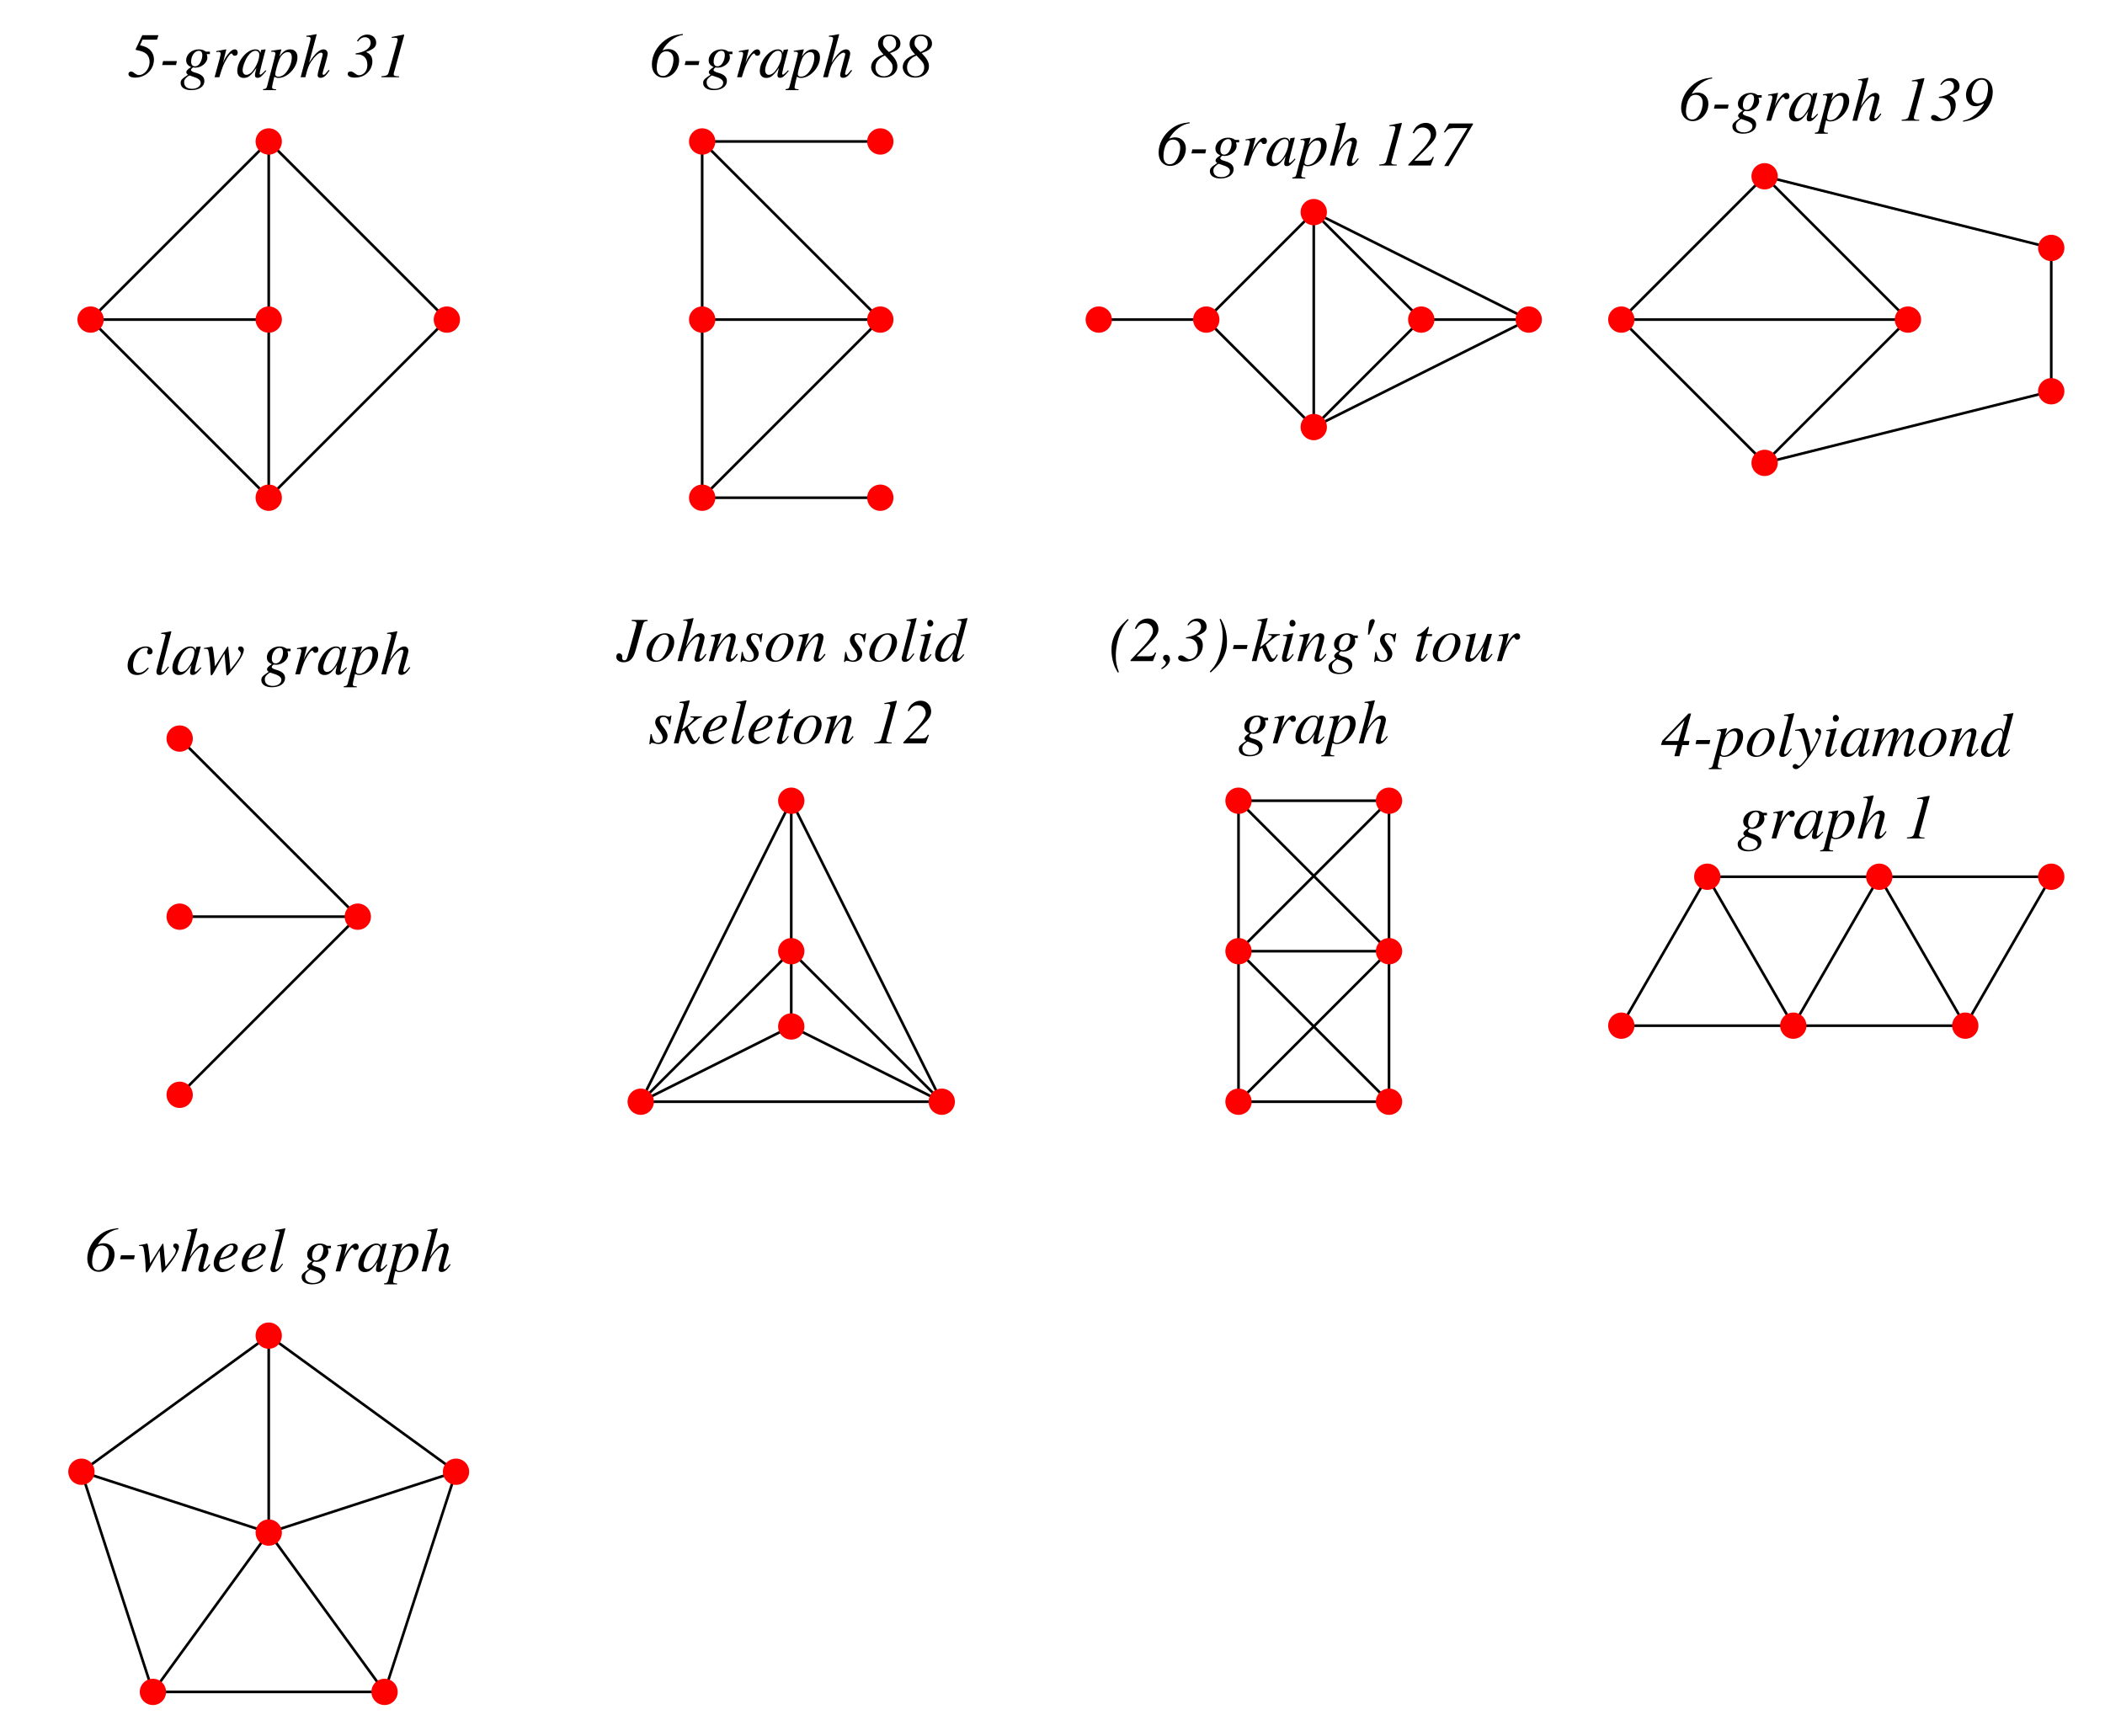 <?xml version="1.0" encoding="UTF-8"?>
<svg xmlns="http://www.w3.org/2000/svg" xmlns:xlink="http://www.w3.org/1999/xlink" width="320" height="264" viewBox="0 0 320 264">
<defs>
<g>
<g id="glyph-0-0">
</g>
<g id="glyph-0-1">
<path d="M 2.281 -5.703 L 4.484 -5.703 L 4.703 -6.391 L 2.25 -6.391 L 1.25 -4.297 L 1.25 -4.156 C 2.188 -3.953 2.5 -3.844 2.844 -3.562 C 3.156 -3.312 3.359 -2.828 3.359 -2.328 C 3.359 -1.281 2.578 -0.328 1.719 -0.328 C 1.516 -0.328 1.344 -0.406 1.062 -0.609 C 0.828 -0.797 0.688 -0.859 0.531 -0.859 C 0.312 -0.859 0.141 -0.703 0.141 -0.484 C 0.141 -0.141 0.516 0.062 1.156 0.062 C 2.75 0.062 4.016 -1.156 4.016 -2.688 C 4.016 -3.281 3.797 -3.797 3.391 -4.188 C 3.016 -4.516 2.688 -4.672 1.906 -4.859 Z M 2.281 -5.703 "/>
</g>
<g id="glyph-0-2">
<path d="M 2.703 -2.453 L 0.609 -2.453 L 0.469 -1.844 L 2.578 -1.844 Z M 2.703 -2.453 "/>
</g>
<g id="glyph-0-3">
<path d="M 4.531 -3.891 L 3.938 -3.891 C 3.922 -3.891 3.859 -3.906 3.797 -3.969 C 3.531 -4.141 3.219 -4.234 2.844 -4.234 C 1.781 -4.234 0.922 -3.484 0.922 -2.594 C 0.922 -2.094 1.125 -1.797 1.672 -1.547 C 1.109 -1.172 0.938 -0.984 0.938 -0.75 C 0.938 -0.625 1.016 -0.516 1.203 -0.375 C 0.25 0.25 0.078 0.438 0.078 0.875 C 0.078 1.547 0.703 1.969 1.672 1.969 C 2.891 1.969 3.688 1.406 3.688 0.578 C 3.688 -0.031 3.25 -0.438 2.328 -0.688 C 1.906 -0.797 1.656 -0.953 1.656 -1.094 C 1.656 -1.234 1.875 -1.484 2 -1.484 C 2.016 -1.484 2.031 -1.484 2.062 -1.484 C 2.156 -1.453 2.25 -1.453 2.359 -1.453 C 3.25 -1.453 4.141 -2.219 4.141 -2.969 C 4.141 -3.141 4.109 -3.297 4.047 -3.516 L 4.531 -3.516 Z M 1.422 -0.266 C 1.422 -0.266 1.453 -0.266 1.469 -0.25 C 1.5 -0.234 1.594 -0.219 1.75 -0.156 C 2.766 0.156 3.125 0.422 3.125 0.859 C 3.125 1.375 2.562 1.766 1.828 1.766 C 1.062 1.766 0.609 1.406 0.609 0.781 C 0.609 0.562 0.656 0.391 0.812 0.219 C 0.953 0.031 1.344 -0.266 1.422 -0.266 Z M 2.844 -4.016 C 3.188 -4.016 3.375 -3.797 3.375 -3.344 C 3.375 -3 3.266 -2.578 3.078 -2.25 C 2.875 -1.859 2.578 -1.656 2.25 -1.656 C 1.875 -1.656 1.672 -1.922 1.672 -2.375 C 1.672 -3.25 2.219 -4.016 2.844 -4.016 Z M 2.844 -4.016 "/>
</g>
<g id="glyph-0-4">
<path d="M 1.156 0 C 1.656 -1.641 1.828 -2.031 2.266 -2.766 C 2.594 -3.312 2.844 -3.609 3.016 -3.609 C 3.078 -3.609 3.125 -3.562 3.172 -3.469 C 3.25 -3.312 3.312 -3.266 3.516 -3.266 C 3.797 -3.266 3.953 -3.438 3.953 -3.734 C 3.953 -4.031 3.766 -4.234 3.5 -4.234 C 3.281 -4.234 3.016 -4.094 2.766 -3.828 C 2.375 -3.422 2 -2.859 1.844 -2.469 L 1.703 -2.125 L 2.219 -4.219 L 2.188 -4.234 C 1.484 -4.109 1.406 -4.094 0.703 -3.969 L 0.703 -3.812 C 0.906 -3.844 0.953 -3.859 1.031 -3.859 C 1.234 -3.859 1.359 -3.766 1.359 -3.594 C 1.359 -3.453 1.359 -3.453 1.203 -2.797 L 0.438 0 Z M 1.156 0 "/>
</g>
<g id="glyph-0-5">
<path d="M 4.453 -1.062 L 4.188 -0.781 C 3.875 -0.484 3.766 -0.391 3.688 -0.391 C 3.609 -0.391 3.547 -0.453 3.547 -0.516 C 3.547 -0.703 3.953 -2.359 4.406 -4 C 4.438 -4.094 4.438 -4.109 4.469 -4.203 L 4.391 -4.234 L 3.812 -4.156 L 3.781 -4.141 L 3.672 -3.672 C 3.594 -4.031 3.312 -4.234 2.906 -4.234 C 1.625 -4.234 0.156 -2.484 0.156 -0.953 C 0.156 -0.281 0.531 0.109 1.141 0.109 C 1.812 0.109 2.219 -0.219 3.062 -1.406 C 2.875 -0.609 2.844 -0.531 2.844 -0.297 C 2.844 -0.016 2.969 0.094 3.234 0.094 C 3.609 0.094 3.844 -0.094 4.562 -0.953 Z M 2.969 -4.016 C 3.297 -4 3.5 -3.766 3.5 -3.438 C 3.5 -2.625 3.016 -1.5 2.359 -0.781 C 2.125 -0.531 1.797 -0.359 1.531 -0.359 C 1.188 -0.359 0.969 -0.641 0.969 -1.078 C 0.969 -1.609 1.328 -2.578 1.75 -3.188 C 2.125 -3.734 2.578 -4.047 2.969 -4.016 Z M 2.969 -4.016 "/>
</g>
<g id="glyph-0-6">
<path d="M 0.531 -3.859 L 0.766 -3.875 C 0.969 -3.891 1.156 -3.766 1.156 -3.609 C 1.156 -3.484 0.828 -2.156 0.484 -0.891 C 0.266 -0.078 0.062 0.641 -0.078 1.25 C -0.172 1.688 -0.312 1.797 -0.719 1.812 L -0.719 1.969 L 1.25 1.969 L 1.25 1.828 C 0.797 1.828 0.641 1.75 0.641 1.531 C 0.641 1.406 0.797 0.672 0.984 -0.062 C 1.234 0.062 1.406 0.109 1.625 0.109 C 3.016 0.109 4.5 -1.5 4.5 -3.031 C 4.5 -3.781 4.078 -4.234 3.391 -4.234 C 2.766 -4.234 2.312 -3.922 1.75 -3.141 L 2.031 -4.109 C 2.047 -4.156 2.047 -4.188 2.047 -4.188 C 2.047 -4.219 2.031 -4.234 2 -4.234 L 0.516 -4.016 Z M 3.047 -3.812 C 3.453 -3.797 3.641 -3.547 3.641 -3 C 3.641 -2.344 3.359 -1.531 2.938 -0.938 C 2.547 -0.359 2.078 -0.078 1.578 -0.078 C 1.312 -0.078 1.125 -0.219 1.125 -0.438 C 1.125 -0.766 1.453 -2 1.75 -2.719 C 2 -3.375 2.562 -3.844 3.047 -3.812 Z M 3.047 -3.812 "/>
</g>
<g id="glyph-0-7">
<path d="M 4.469 -1.125 C 3.938 -0.484 3.828 -0.359 3.672 -0.359 C 3.594 -0.359 3.516 -0.438 3.516 -0.531 C 3.516 -0.641 3.672 -1.234 3.844 -1.734 C 4.109 -2.625 4.297 -3.344 4.297 -3.594 C 4.297 -3.969 4.031 -4.234 3.672 -4.234 C 3.047 -4.234 2.359 -3.609 1.469 -2.203 L 2.625 -6.5 L 2.578 -6.547 C 2 -6.422 1.625 -6.359 1.062 -6.297 L 1.062 -6.141 L 1.312 -6.156 C 1.531 -6.156 1.703 -6.047 1.703 -5.906 C 1.703 -5.781 1.656 -5.547 1.578 -5.266 C 1.562 -5.25 1.531 -5.109 1.484 -4.906 L 0.188 0 L 0.906 0 C 1.281 -1.484 1.406 -1.797 1.797 -2.391 C 2.297 -3.141 2.938 -3.734 3.281 -3.734 C 3.422 -3.734 3.547 -3.625 3.547 -3.5 C 3.547 -3.469 3.516 -3.344 3.484 -3.188 L 2.953 -1.203 C 2.828 -0.734 2.766 -0.438 2.766 -0.312 C 2.766 -0.062 2.922 0.094 3.188 0.094 C 3.672 0.094 4.016 -0.172 4.578 -1 Z M 4.469 -1.125 "/>
</g>
<g id="glyph-0-8">
</g>
<g id="glyph-0-9">
<path d="M 1.703 -5.438 C 2.047 -5.891 2.375 -6.078 2.766 -6.078 C 3.297 -6.078 3.625 -5.734 3.625 -5.203 C 3.625 -4.812 3.422 -4.469 3.016 -4.188 C 2.594 -3.906 2.188 -3.766 1.328 -3.609 L 1.344 -3.469 C 1.875 -3.469 1.969 -3.453 2.219 -3.375 C 2.812 -3.141 3.125 -2.625 3.125 -1.859 C 3.125 -1.531 3.047 -1.188 2.906 -0.953 C 2.688 -0.562 2.25 -0.297 1.859 -0.297 C 1.672 -0.297 1.469 -0.391 1.188 -0.609 C 0.906 -0.812 0.75 -0.875 0.562 -0.875 C 0.297 -0.875 0.141 -0.734 0.141 -0.5 C 0.141 -0.141 0.531 0.062 1.219 0.062 C 1.75 0.062 2.25 -0.062 2.641 -0.281 C 3.406 -0.734 3.891 -1.531 3.891 -2.391 C 3.891 -3.094 3.609 -3.516 2.969 -3.812 L 2.969 -3.844 C 4.125 -4.297 4.469 -4.609 4.469 -5.266 C 4.469 -5.969 3.891 -6.484 3.125 -6.484 C 2.453 -6.484 1.859 -6.109 1.547 -5.484 Z M 1.703 -5.438 "/>
</g>
<g id="glyph-0-10">
<path d="M 0.469 0 L 3.141 0 L 3.141 -0.141 L 2.984 -0.141 C 2.516 -0.141 2.328 -0.234 2.328 -0.453 C 2.328 -0.531 2.344 -0.688 2.438 -0.953 C 2.453 -1.016 2.469 -1.062 2.5 -1.156 L 3.859 -6.141 C 3.922 -6.312 3.922 -6.375 3.922 -6.422 C 3.922 -6.453 3.906 -6.484 3.875 -6.484 C 3.875 -6.484 3.609 -6.438 3.094 -6.328 L 2.219 -6.156 C 2.203 -6.156 2.141 -6.141 2.031 -6.125 L 2.031 -5.984 L 2.578 -6 C 2.797 -6 2.938 -5.891 2.938 -5.703 C 2.938 -5.625 2.922 -5.562 2.875 -5.375 L 1.547 -0.656 C 1.422 -0.297 1.234 -0.203 0.469 -0.141 Z M 0.469 0 "/>
</g>
<g id="glyph-0-11">
<path d="M 4.984 -6.578 C 3.703 -6.422 3.062 -6.203 2.234 -5.594 C 1.031 -4.688 0.281 -3.328 0.281 -1.953 C 0.281 -0.734 0.984 0.062 2.047 0.062 C 3.328 0.062 4.422 -1.156 4.422 -2.594 C 4.422 -3.578 3.734 -4.281 2.797 -4.281 C 2.516 -4.281 2.203 -4.219 1.953 -4.094 L 1.906 -4.109 C 2.578 -5.328 3.875 -6.297 5 -6.422 Z M 2.484 -3.938 C 3.141 -3.938 3.562 -3.469 3.562 -2.719 C 3.562 -2.078 3.344 -1.312 2.984 -0.812 C 2.703 -0.391 2.359 -0.188 1.953 -0.188 C 1.359 -0.188 1.016 -0.656 1.016 -1.438 C 1.016 -2.094 1.203 -2.891 1.453 -3.312 C 1.719 -3.75 2.031 -3.938 2.484 -3.938 Z M 2.484 -3.938 "/>
</g>
<g id="glyph-0-12">
<path d="M 3.156 -3.672 C 4.297 -4.031 4.734 -4.453 4.734 -5.125 C 4.734 -5.922 4.031 -6.484 3.047 -6.484 C 2.031 -6.484 1.328 -5.906 1.328 -5.047 C 1.328 -4.531 1.516 -4.156 2.156 -3.453 C 0.953 -3.062 0.281 -2.391 0.281 -1.547 C 0.281 -1.281 0.359 -1 0.516 -0.766 C 0.828 -0.219 1.406 0.062 2.203 0.062 C 3.391 0.062 4.266 -0.672 4.266 -1.656 C 4.266 -2.297 3.969 -2.828 3.156 -3.672 Z M 2.375 -3.297 C 3.422 -2.203 3.547 -2.031 3.547 -1.484 C 3.547 -0.703 3 -0.141 2.234 -0.141 C 1.484 -0.141 0.938 -0.703 0.938 -1.484 C 0.938 -2.281 1.453 -2.938 2.375 -3.297 Z M 2.984 -3.828 C 2.234 -4.531 2.078 -4.781 2.078 -5.188 C 2.078 -5.859 2.438 -6.266 3.047 -6.266 C 3.672 -6.266 4.078 -5.812 4.078 -5.125 C 4.078 -4.531 3.812 -4.219 2.984 -3.828 Z M 2.984 -3.828 "/>
</g>
<g id="glyph-0-13">
<path d="M 3.844 -1.328 C 3.609 -0.859 3.422 -0.75 2.891 -0.734 L 1.062 -0.734 L 1.062 -0.781 L 2.906 -2.625 C 4.031 -3.734 4.344 -4.219 4.344 -4.859 C 4.344 -5.781 3.656 -6.484 2.781 -6.484 C 2.438 -6.484 2.078 -6.406 1.797 -6.234 C 1.312 -5.969 1.047 -5.641 0.766 -4.953 L 0.969 -4.891 C 1.328 -5.5 1.734 -5.781 2.312 -5.781 C 3 -5.781 3.516 -5.281 3.516 -4.609 C 3.516 -4.406 3.484 -4.234 3.422 -4.109 C 3.188 -3.594 2.75 -2.984 2.125 -2.312 L 0.109 -0.156 L 0.109 0 L 3.516 0 L 4 -1.266 Z M 3.844 -1.328 "/>
</g>
<g id="glyph-0-14">
<path d="M 5.156 -6.297 L 5.094 -6.391 L 1.5 -6.391 L 0.719 -5.078 L 0.859 -5 C 1.297 -5.531 1.562 -5.672 2.125 -5.688 L 4.266 -5.688 L 4.281 -5.656 L 0.766 0.078 L 1.422 0.078 Z M 5.156 -6.297 "/>
</g>
<g id="glyph-0-15">
<path d="M 0.219 0.156 C 1.516 -0.062 2.156 -0.312 2.953 -0.938 C 4.062 -1.828 4.719 -3.094 4.719 -4.391 C 4.719 -5.656 4.031 -6.484 2.984 -6.484 C 1.781 -6.484 0.656 -5.25 0.656 -3.922 C 0.656 -2.906 1.25 -2.203 2.094 -2.203 C 2.5 -2.203 2.828 -2.312 3.344 -2.625 L 3.375 -2.609 C 3.219 -2.172 2.734 -1.547 2.156 -1 C 1.453 -0.422 0.984 -0.172 0.219 -0.016 Z M 3.047 -6.234 C 3.641 -6.234 4 -5.766 4 -4.969 C 4 -4.219 3.766 -3.328 3.469 -3.047 C 3.219 -2.797 2.828 -2.641 2.469 -2.641 C 1.859 -2.641 1.5 -3.125 1.5 -3.969 C 1.5 -4.688 1.781 -5.453 2.203 -5.875 C 2.422 -6.109 2.719 -6.234 3.047 -6.234 Z M 3.047 -6.234 "/>
</g>
<g id="glyph-0-16">
<path d="M 3.359 -1.016 C 2.828 -0.453 2.453 -0.234 1.984 -0.234 C 1.438 -0.234 1.109 -0.641 1.109 -1.328 C 1.109 -2.156 1.453 -3.016 1.984 -3.562 C 2.266 -3.859 2.641 -4.031 3.031 -4.031 C 3.25 -4.031 3.391 -3.953 3.391 -3.844 C 3.391 -3.797 3.375 -3.734 3.328 -3.656 C 3.266 -3.531 3.25 -3.469 3.25 -3.375 C 3.25 -3.141 3.391 -3.016 3.609 -3.016 C 3.891 -3.016 4.078 -3.188 4.078 -3.453 C 4.078 -3.906 3.656 -4.234 3.062 -4.234 C 1.625 -4.234 0.281 -2.828 0.281 -1.328 C 0.281 -0.422 0.812 0.109 1.703 0.109 C 2.422 0.109 2.922 -0.188 3.516 -0.922 Z M 3.359 -1.016 "/>
</g>
<g id="glyph-0-17">
<path d="M 2.188 -1.188 C 1.562 -0.391 1.484 -0.312 1.281 -0.312 C 1.188 -0.312 1.125 -0.359 1.125 -0.484 C 1.125 -0.562 1.156 -0.688 1.203 -0.859 C 1.219 -0.891 1.234 -0.922 1.234 -0.938 L 1.234 -0.953 L 2.672 -6.5 L 2.625 -6.547 C 2.047 -6.422 1.688 -6.359 1.125 -6.297 L 1.125 -6.141 C 1.594 -6.141 1.781 -6.078 1.781 -5.922 C 1.781 -5.875 1.781 -5.828 1.75 -5.75 L 0.438 -0.688 C 0.406 -0.578 0.391 -0.5 0.391 -0.438 C 0.391 -0.078 0.562 0.109 0.859 0.109 C 1.359 0.109 1.688 -0.156 2.312 -1.094 Z M 2.188 -1.188 "/>
</g>
<g id="glyph-0-18">
<path d="M 0.156 -3.859 L 0.344 -3.875 C 0.688 -3.859 0.734 -3.844 0.812 -3.641 C 0.922 -3.328 1.078 -2.031 1.125 -1.125 L 1.156 -0.281 C 1.188 0.094 1.203 0.172 1.281 0.172 C 1.391 0.172 1.547 -0.062 1.906 -0.734 C 1.953 -0.828 2.141 -1.172 2.422 -1.672 L 3.281 -3.172 L 3.562 -0.109 C 3.578 0.141 3.594 0.172 3.672 0.172 C 3.734 0.172 3.844 0.094 4.094 -0.234 C 4.094 -0.234 4.141 -0.297 4.188 -0.344 C 5.5 -1.922 6.219 -3.109 6.219 -3.719 C 6.219 -4.016 6 -4.234 5.719 -4.234 C 5.484 -4.234 5.344 -4.109 5.344 -3.906 C 5.344 -3.781 5.391 -3.688 5.547 -3.562 C 5.703 -3.422 5.75 -3.312 5.75 -3.188 C 5.75 -2.781 5.438 -2.281 4.172 -0.703 L 3.859 -4.094 C 3.859 -4.188 3.844 -4.219 3.797 -4.219 C 3.734 -4.219 3.719 -4.203 3.672 -4.125 L 1.828 -1.203 C 1.797 -1.875 1.688 -2.891 1.578 -3.547 C 1.484 -4.156 1.453 -4.234 1.344 -4.234 C 1.281 -4.234 1.188 -4.203 1.062 -4.156 C 1.062 -4.156 0.703 -4.094 0.406 -4.031 C 0.359 -4.031 0.266 -4.016 0.156 -4 Z M 0.156 -3.859 "/>
</g>
<g id="glyph-0-19">
<path d="M 4.703 -6.266 L 2.281 -6.266 L 2.281 -6.109 C 2.875 -6.047 3.016 -5.984 3.016 -5.719 C 3.016 -5.578 2.969 -5.375 2.891 -5.109 L 1.641 -0.641 C 1.531 -0.266 1.406 -0.125 1.172 -0.125 C 0.938 -0.125 0.828 -0.234 0.828 -0.516 C 0.828 -0.562 0.828 -0.609 0.844 -0.656 L 0.844 -0.734 C 0.844 -0.984 0.641 -1.188 0.375 -1.188 C 0.109 -1.188 -0.062 -0.984 -0.062 -0.672 C -0.062 -0.156 0.391 0.172 1.062 0.172 C 1.547 0.172 1.984 -0.016 2.281 -0.375 C 2.547 -0.688 2.734 -1.109 2.938 -1.844 L 3.922 -5.406 C 4.094 -5.984 4.156 -6.031 4.703 -6.109 Z M 4.703 -6.266 "/>
</g>
<g id="glyph-0-20">
<path d="M 3.125 -4.234 C 2.703 -4.234 2.328 -4.125 1.938 -3.922 C 0.953 -3.359 0.266 -2.25 0.266 -1.234 C 0.266 -0.406 0.797 0.109 1.672 0.109 C 2.297 0.109 2.922 -0.172 3.469 -0.734 C 4.109 -1.359 4.484 -2.156 4.484 -2.891 C 4.484 -3.688 3.938 -4.234 3.125 -4.234 Z M 3 -4.031 C 3.422 -4.031 3.688 -3.672 3.688 -3.125 C 3.688 -2.422 3.375 -1.469 2.938 -0.844 C 2.594 -0.328 2.219 -0.094 1.812 -0.094 C 1.359 -0.094 1.062 -0.438 1.062 -0.969 C 1.062 -1.672 1.344 -2.516 1.812 -3.203 C 2.188 -3.75 2.594 -4.031 3 -4.031 Z M 3 -4.031 "/>
</g>
<g id="glyph-0-21">
<path d="M 4.406 -1.125 C 3.891 -0.469 3.781 -0.359 3.625 -0.359 C 3.547 -0.359 3.469 -0.438 3.469 -0.516 C 3.469 -0.594 3.516 -0.781 3.609 -1.125 L 4.156 -3.094 C 4.203 -3.297 4.234 -3.516 4.234 -3.641 C 4.234 -4 3.984 -4.234 3.609 -4.234 C 3 -4.234 2.391 -3.641 1.406 -2.125 L 2.047 -4.219 L 2.016 -4.234 C 1.5 -4.125 1.297 -4.094 0.453 -3.938 L 0.453 -3.781 C 0.953 -3.766 1.078 -3.719 1.078 -3.516 C 1.078 -3.469 1.062 -3.406 1.062 -3.359 L 0.141 0 L 0.859 0 C 1.312 -1.516 1.391 -1.734 1.812 -2.375 C 2.391 -3.266 2.875 -3.734 3.234 -3.734 C 3.375 -3.734 3.469 -3.641 3.469 -3.469 C 3.469 -3.344 3.406 -3.031 3.328 -2.734 L 2.906 -1.156 C 2.781 -0.656 2.75 -0.531 2.75 -0.438 C 2.75 -0.062 2.891 0.094 3.203 0.094 C 3.641 0.094 3.875 -0.109 4.547 -1 Z M 4.406 -1.125 "/>
</g>
<g id="glyph-0-22">
<path d="M 0.344 -1.406 L 0.156 0.125 L 0.312 0.125 C 0.391 -0.031 0.438 -0.078 0.531 -0.078 C 0.641 -0.078 0.812 -0.031 1 0.016 C 1.234 0.078 1.375 0.109 1.531 0.109 C 2.344 0.109 2.922 -0.406 2.922 -1.141 C 2.922 -1.516 2.719 -1.922 2.266 -2.484 C 1.906 -2.938 1.75 -3.234 1.75 -3.5 C 1.75 -3.812 1.953 -4.016 2.281 -4.016 C 2.781 -4.016 3.062 -3.656 3.172 -2.906 L 3.312 -2.906 L 3.516 -4.234 L 3.375 -4.234 C 3.297 -4.109 3.234 -4.062 3.094 -4.062 C 3.016 -4.062 2.922 -4.094 2.75 -4.141 C 2.5 -4.219 2.375 -4.234 2.203 -4.234 C 1.5 -4.234 1.047 -3.812 1.047 -3.172 C 1.047 -2.875 1.25 -2.453 1.656 -1.938 C 2.031 -1.453 2.188 -1.109 2.188 -0.828 C 2.188 -0.391 1.906 -0.094 1.484 -0.094 C 0.938 -0.094 0.656 -0.484 0.5 -1.406 Z M 0.344 -1.406 "/>
</g>
<g id="glyph-0-23">
<path d="M 2.125 -1.094 C 1.891 -0.781 1.828 -0.703 1.734 -0.609 C 1.578 -0.438 1.422 -0.344 1.344 -0.344 C 1.266 -0.344 1.188 -0.406 1.188 -0.484 C 1.188 -0.578 1.219 -0.734 1.281 -0.906 L 1.328 -1.078 L 1.344 -1.109 L 1.344 -1.125 L 2.188 -4.219 L 2.156 -4.234 C 1.188 -4.047 1 -4.016 0.625 -3.984 L 0.625 -3.844 C 1.141 -3.828 1.234 -3.797 1.234 -3.609 C 1.234 -3.531 1.203 -3.375 1.141 -3.188 L 0.688 -1.484 C 0.531 -0.906 0.469 -0.641 0.469 -0.438 C 0.469 -0.094 0.625 0.109 0.906 0.109 C 1.359 0.109 1.703 -0.188 2.25 -0.984 Z M 2.047 -6.281 C 1.797 -6.281 1.609 -6.062 1.609 -5.766 C 1.609 -5.453 1.781 -5.25 2.062 -5.25 C 2.312 -5.25 2.531 -5.484 2.531 -5.75 C 2.531 -6.031 2.312 -6.281 2.047 -6.281 Z M 2.047 -6.281 "/>
</g>
<g id="glyph-0-24">
<path d="M 4.438 -1.062 C 3.922 -0.453 3.812 -0.391 3.656 -0.391 C 3.562 -0.391 3.484 -0.453 3.484 -0.578 C 3.484 -0.734 3.781 -1.859 4.109 -2.938 C 4.328 -3.703 4.516 -4.406 5.062 -6.5 L 5.016 -6.547 C 4.516 -6.453 4.156 -6.406 3.547 -6.328 L 3.547 -6.172 C 4.062 -6.156 4.141 -6.125 4.141 -5.922 C 4.141 -5.781 4.125 -5.75 3.984 -5.25 L 3.562 -3.672 C 3.484 -4.078 3.312 -4.234 2.938 -4.234 C 1.703 -4.234 0.141 -2.422 0.141 -0.984 C 0.141 -0.312 0.531 0.109 1.156 0.109 C 1.797 0.109 2.219 -0.203 2.875 -1.156 C 2.766 -0.672 2.75 -0.531 2.75 -0.312 C 2.75 -0.047 2.922 0.125 3.156 0.125 C 3.562 0.125 4.062 -0.266 4.562 -0.969 Z M 2.984 -4.016 C 3.266 -3.984 3.422 -3.812 3.422 -3.469 C 3.422 -2 2.422 -0.359 1.531 -0.359 C 1.203 -0.359 0.984 -0.609 0.984 -0.984 C 0.984 -1.781 1.453 -2.891 2.094 -3.562 C 2.359 -3.844 2.719 -4.031 2.984 -4.016 Z M 2.984 -4.016 "/>
</g>
<g id="glyph-0-25">
<path d="M 3.969 -1.047 C 3.625 -0.453 3.562 -0.391 3.391 -0.391 C 3.188 -0.391 3 -0.703 2.625 -1.625 C 2.578 -1.75 2.422 -2.094 2.266 -2.469 C 3.688 -3.734 3.969 -3.922 4.422 -3.953 L 4.422 -4.109 L 2.672 -4.109 L 2.672 -3.953 C 3.078 -3.938 3.188 -3.906 3.188 -3.781 C 3.188 -3.594 2.719 -3.125 1.828 -2.438 C 1.672 -2.328 1.547 -2.219 1.406 -2.125 L 2.562 -6.5 L 2.516 -6.547 C 1.922 -6.422 1.562 -6.359 1.016 -6.297 L 1.016 -6.141 C 1.484 -6.156 1.656 -6.078 1.672 -5.906 C 1.656 -5.734 1.578 -5.484 1.453 -5.031 C 1.422 -4.906 1.391 -4.797 1.375 -4.719 L 1.359 -4.641 L 0.141 0 L 0.859 0 L 1.312 -1.734 L 1.719 -2.031 C 1.875 -1.609 2.125 -1.016 2.297 -0.688 C 2.594 -0.078 2.766 0.109 3.047 0.109 C 3.438 0.109 3.672 -0.141 4.109 -0.938 Z M 3.969 -1.047 "/>
</g>
<g id="glyph-0-26">
<path d="M 3.438 -1.047 C 2.75 -0.484 2.453 -0.328 2.031 -0.328 C 1.484 -0.328 1.125 -0.672 1.125 -1.203 C 1.125 -1.344 1.156 -1.484 1.234 -1.781 L 1.5 -1.828 C 2.938 -2.031 3.953 -2.75 3.953 -3.578 C 3.953 -3.984 3.672 -4.234 3.188 -4.234 C 1.797 -4.234 0.297 -2.656 0.297 -1.203 C 0.297 -0.438 0.812 0.109 1.562 0.109 C 2.25 0.109 2.984 -0.281 3.547 -0.938 Z M 1.453 -2.422 C 1.781 -3.266 2.5 -4.016 2.984 -4.016 C 3.188 -4.016 3.312 -3.859 3.312 -3.641 C 3.312 -3.344 3.141 -3 2.844 -2.703 C 2.484 -2.375 2.125 -2.203 1.297 -2 Z M 1.453 -2.422 "/>
</g>
<g id="glyph-0-27">
<path d="M 2.844 -4.109 L 2.078 -4.109 L 2.344 -5.094 C 2.344 -5.109 2.344 -5.125 2.344 -5.156 C 2.344 -5.203 2.328 -5.234 2.281 -5.234 C 2.219 -5.234 2.188 -5.234 2.125 -5.156 C 1.75 -4.672 1.156 -4.188 0.859 -4.094 C 0.609 -4.016 0.547 -3.969 0.547 -3.859 C 0.547 -3.844 0.547 -3.828 0.562 -3.797 L 1.266 -3.797 L 0.578 -1.156 C 0.562 -1.078 0.547 -1.031 0.516 -0.953 C 0.422 -0.641 0.359 -0.344 0.359 -0.25 C 0.359 -0.047 0.562 0.109 0.812 0.109 C 1.25 0.109 1.578 -0.156 2.172 -1.062 L 2.047 -1.125 C 1.578 -0.516 1.422 -0.359 1.281 -0.359 C 1.188 -0.359 1.125 -0.438 1.125 -0.562 C 1.125 -0.562 1.125 -0.562 1.141 -0.609 L 1.984 -3.797 L 2.797 -3.797 Z M 2.844 -4.109 "/>
</g>
<g id="glyph-0-28">
<path d="M 1.531 1.672 C 1.172 0.703 1.062 0.109 1.062 -0.812 C 1.062 -1.969 1.328 -3.344 1.781 -4.406 C 2.094 -5.172 2.391 -5.625 3.016 -6.281 L 2.891 -6.422 C 1.656 -5.281 1.156 -4.656 0.766 -3.656 C 0.516 -3.047 0.406 -2.469 0.406 -1.734 C 0.406 -0.984 0.516 -0.266 0.734 0.391 C 0.859 0.797 1 1.109 1.359 1.734 Z M 1.531 1.672 "/>
</g>
<g id="glyph-0-29">
<path d="M 0.047 1.234 C 0.859 0.781 1.297 0.25 1.297 -0.281 C 1.297 -0.672 1.062 -0.969 0.734 -0.969 C 0.453 -0.969 0.25 -0.781 0.25 -0.531 C 0.25 -0.344 0.312 -0.25 0.484 -0.094 C 0.641 0.047 0.688 0.125 0.688 0.219 C 0.688 0.484 0.469 0.734 -0.031 1.078 Z M 0.047 1.234 "/>
</g>
<g id="glyph-0-30">
<path d="M 0.281 1.734 C 1.469 0.688 1.953 0.062 2.391 -0.969 C 2.656 -1.609 2.766 -2.203 2.766 -2.922 C 2.766 -3.469 2.703 -4.078 2.562 -4.656 C 2.391 -5.312 2.25 -5.656 1.828 -6.422 L 1.641 -6.375 C 1.969 -5.594 2.109 -4.812 2.109 -3.859 C 2.109 -2.641 1.781 -1.094 1.312 -0.062 C 1.031 0.562 0.734 0.969 0.156 1.578 Z M 0.281 1.734 "/>
</g>
<g id="glyph-0-31">
<path d="M 1.469 -4.031 C 2.031 -5.25 2.312 -5.953 2.312 -6.109 C 2.312 -6.266 2.172 -6.391 2 -6.391 C 1.781 -6.391 1.531 -6.203 1.484 -6 C 1.422 -5.766 1.344 -5.016 1.266 -4.031 Z M 1.469 -4.031 "/>
</g>
<g id="glyph-0-32">
<path d="M 4.422 -1.125 C 3.922 -0.484 3.781 -0.359 3.625 -0.359 C 3.562 -0.359 3.516 -0.422 3.516 -0.531 C 3.516 -0.578 3.516 -0.578 3.703 -1.281 L 4.469 -4.141 L 3.75 -4.141 C 3.234 -2.719 3.125 -2.484 2.703 -1.797 C 2.125 -0.891 1.656 -0.406 1.344 -0.406 C 1.219 -0.406 1.141 -0.5 1.141 -0.641 C 1.141 -0.672 1.141 -0.703 1.156 -0.734 L 2.031 -4.219 L 2 -4.234 C 1.438 -4.094 1.078 -4.031 0.562 -3.969 L 0.562 -3.844 C 0.938 -3.828 0.938 -3.828 1.031 -3.781 C 1.078 -3.766 1.125 -3.672 1.125 -3.609 C 1.125 -3.516 1.078 -3.297 1 -2.969 L 0.641 -1.609 C 0.453 -0.891 0.406 -0.594 0.406 -0.422 C 0.406 -0.062 0.578 0.109 0.906 0.109 C 1.594 0.109 2.094 -0.406 3.203 -2.266 C 2.922 -1.234 2.766 -0.578 2.766 -0.375 C 2.766 -0.078 2.938 0.094 3.234 0.094 C 3.688 0.094 3.891 -0.094 4.562 -1.031 Z M 4.422 -1.125 "/>
</g>
<g id="glyph-0-33">
<path d="M 4.344 -2.312 L 3.438 -2.312 L 4.594 -6.484 L 4.203 -6.484 L 0.203 -2.344 L 0.016 -1.703 L 2.516 -1.703 L 2.047 0 L 2.812 0 L 3.25 -1.688 L 4.219 -1.688 Z M 2.656 -2.312 L 0.625 -2.312 L 0.625 -2.344 L 3.547 -5.406 L 3.578 -5.406 Z M 2.656 -2.312 "/>
</g>
<g id="glyph-0-34">
<path d="M 0.141 -3.844 C 0.266 -3.859 0.328 -3.875 0.438 -3.875 C 0.828 -3.875 1.016 -3.719 1.203 -3.203 C 1.469 -2.5 1.969 -0.438 1.969 -0.078 C 1.969 0.078 1.906 0.234 1.766 0.406 C 1.5 0.766 1.281 1.031 1.156 1.156 C 0.953 1.375 0.859 1.453 0.734 1.453 C 0.656 1.453 0.609 1.422 0.5 1.344 C 0.359 1.234 0.266 1.188 0.141 1.188 C -0.062 1.188 -0.234 1.344 -0.234 1.547 C -0.234 1.797 -0.031 1.969 0.266 1.969 C 0.875 1.969 2.125 0.547 3.172 -1.359 C 3.812 -2.547 4.094 -3.234 4.094 -3.703 C 4.094 -3.984 3.844 -4.234 3.562 -4.234 C 3.344 -4.234 3.188 -4.094 3.188 -3.875 C 3.188 -3.719 3.266 -3.625 3.453 -3.5 C 3.641 -3.391 3.703 -3.312 3.703 -3.172 C 3.703 -2.797 3.359 -2.047 2.531 -0.688 L 2.344 -1.797 C 2.203 -2.656 1.656 -4.234 1.516 -4.234 L 1.484 -4.234 C 1.453 -4.219 1.422 -4.219 1.391 -4.219 C 1.312 -4.219 0.953 -4.156 0.453 -4.062 C 0.406 -4.047 0.281 -4.016 0.141 -4 Z M 0.141 -3.844 "/>
</g>
<g id="glyph-0-35">
<path d="M 6.609 -1.125 C 6.578 -1.078 6.531 -1.031 6.484 -0.969 C 6.328 -0.781 6.234 -0.672 6.219 -0.656 C 6.016 -0.438 5.922 -0.359 5.781 -0.359 C 5.703 -0.359 5.672 -0.406 5.672 -0.516 C 5.672 -0.562 5.703 -0.719 5.766 -0.953 L 6.422 -3.359 C 6.422 -3.406 6.453 -3.562 6.453 -3.625 C 6.453 -3.969 6.203 -4.234 5.891 -4.234 C 5.703 -4.234 5.5 -4.156 5.281 -4.016 C 4.812 -3.719 4.406 -3.25 3.75 -2.203 C 4 -2.938 4.141 -3.469 4.141 -3.656 C 4.141 -4 3.922 -4.234 3.594 -4.234 C 3 -4.234 2.328 -3.594 1.453 -2.203 L 2 -4.219 L 1.969 -4.234 C 1.453 -4.125 1.25 -4.094 0.438 -3.938 L 0.438 -3.781 C 0.875 -3.766 0.875 -3.766 0.969 -3.719 C 1.016 -3.703 1.062 -3.641 1.062 -3.562 C 1.062 -3.453 0.828 -2.578 0.484 -1.375 C 0.281 -0.641 0.234 -0.484 0.109 0 L 0.828 0 C 1.297 -1.516 1.438 -1.875 1.766 -2.375 C 2.312 -3.203 2.875 -3.734 3.203 -3.734 C 3.328 -3.734 3.391 -3.641 3.391 -3.484 C 3.391 -3.375 3.109 -2.234 2.719 -0.875 C 2.641 -0.609 2.609 -0.469 2.484 0 L 3.203 0 C 3.594 -1.5 3.781 -1.984 4.266 -2.656 C 4.734 -3.312 5.219 -3.734 5.5 -3.734 C 5.609 -3.734 5.688 -3.641 5.688 -3.531 C 5.688 -3.484 5.672 -3.391 5.625 -3.188 L 5.062 -0.984 C 4.969 -0.609 4.938 -0.453 4.938 -0.359 C 4.938 -0.062 5.078 0.094 5.328 0.094 C 5.781 0.094 6.203 -0.234 6.703 -0.938 L 6.75 -1 Z M 6.609 -1.125 "/>
</g>
</g>
<clipPath id="clip-0">
<path clip-rule="nonzero" d="M 19 5 L 51 5 L 51 13.738 L 19 13.738 Z M 19 5 "/>
</clipPath>
<clipPath id="clip-1">
<path clip-rule="nonzero" d="M 99 5 L 130 5 L 130 13.738 L 99 13.738 Z M 99 5 "/>
</clipPath>
<clipPath id="clip-2">
<path clip-rule="nonzero" d="M 176 18 L 207 18 L 207 27.164 L 176 27.164 Z M 176 18 "/>
</clipPath>
<clipPath id="clip-3">
<path clip-rule="nonzero" d="M 255 11 L 287 11 L 287 20.355 L 255 20.355 Z M 255 11 "/>
</clipPath>
<clipPath id="clip-4">
<path clip-rule="nonzero" d="M 37 95 L 63 95 L 63 104.52 L 37 104.52 Z M 37 95 "/>
</clipPath>
<clipPath id="clip-5">
<path clip-rule="nonzero" d="M 93.25 93 L 148 93 L 148 101 L 93.25 101 Z M 93.25 93 "/>
</clipPath>
<clipPath id="clip-6">
<path clip-rule="nonzero" d="M 212 95 L 231.898 95 L 231.898 101 L 212 101 Z M 212 95 "/>
</clipPath>
<clipPath id="clip-7">
<path clip-rule="nonzero" d="M 252 108 L 306.988 108 L 306.988 117 L 252 117 Z M 252 108 "/>
</clipPath>
<clipPath id="clip-8">
<path clip-rule="nonzero" d="M 264 120 L 287 120 L 287 129.969 L 264 129.969 Z M 264 120 "/>
</clipPath>
<clipPath id="clip-9">
<path clip-rule="nonzero" d="M 43 186 L 69 186 L 69 195.297 L 43 195.297 Z M 43 186 "/>
</clipPath>
</defs>
<path fill="none" stroke-width="4" stroke-linecap="square" stroke-linejoin="miter" stroke="rgb(0%, 0%, 0%)" stroke-opacity="1" stroke-miterlimit="3.25" d="M 408.516 2424.922 L 137.695 2154.102 " transform="matrix(0.1, 0, 0, -0.1, 0, 264)"/>
<path fill="none" stroke-width="4" stroke-linecap="square" stroke-linejoin="miter" stroke="rgb(0%, 0%, 0%)" stroke-opacity="1" stroke-miterlimit="3.25" d="M 408.516 2424.922 L 679.336 2154.102 " transform="matrix(0.1, 0, 0, -0.1, 0, 264)"/>
<path fill="none" stroke-width="4" stroke-linecap="square" stroke-linejoin="miter" stroke="rgb(0%, 0%, 0%)" stroke-opacity="1" stroke-miterlimit="3.25" d="M 408.516 2424.922 L 408.516 2154.102 " transform="matrix(0.1, 0, 0, -0.1, 0, 264)"/>
<path fill="none" stroke-width="4" stroke-linecap="square" stroke-linejoin="miter" stroke="rgb(0%, 0%, 0%)" stroke-opacity="1" stroke-miterlimit="3.25" d="M 408.516 1883.281 L 137.695 2154.102 " transform="matrix(0.1, 0, 0, -0.1, 0, 264)"/>
<path fill="none" stroke-width="4" stroke-linecap="square" stroke-linejoin="miter" stroke="rgb(0%, 0%, 0%)" stroke-opacity="1" stroke-miterlimit="3.25" d="M 408.516 1883.281 L 679.336 2154.102 " transform="matrix(0.1, 0, 0, -0.1, 0, 264)"/>
<path fill="none" stroke-width="4" stroke-linecap="square" stroke-linejoin="miter" stroke="rgb(0%, 0%, 0%)" stroke-opacity="1" stroke-miterlimit="3.25" d="M 408.516 1883.281 L 408.516 2154.102 " transform="matrix(0.1, 0, 0, -0.1, 0, 264)"/>
<path fill="none" stroke-width="4" stroke-linecap="square" stroke-linejoin="miter" stroke="rgb(0%, 0%, 0%)" stroke-opacity="1" stroke-miterlimit="3.25" d="M 137.695 2154.102 L 408.516 2154.102 " transform="matrix(0.1, 0, 0, -0.1, 0, 264)"/>
<path fill="none" stroke-width="40" stroke-linecap="round" stroke-linejoin="miter" stroke="rgb(100%, 0%, 0%)" stroke-opacity="1" stroke-miterlimit="3.25" d="M 408.516 2424.922 L 408.516 2424.922 " transform="matrix(0.1, 0, 0, -0.1, 0, 264)"/>
<path fill="none" stroke-width="40" stroke-linecap="round" stroke-linejoin="miter" stroke="rgb(100%, 0%, 0%)" stroke-opacity="1" stroke-miterlimit="3.25" d="M 408.516 1883.281 L 408.516 1883.281 " transform="matrix(0.1, 0, 0, -0.1, 0, 264)"/>
<path fill="none" stroke-width="40" stroke-linecap="round" stroke-linejoin="miter" stroke="rgb(100%, 0%, 0%)" stroke-opacity="1" stroke-miterlimit="3.25" d="M 137.695 2154.102 L 137.695 2154.102 " transform="matrix(0.1, 0, 0, -0.1, 0, 264)"/>
<path fill="none" stroke-width="40" stroke-linecap="round" stroke-linejoin="miter" stroke="rgb(100%, 0%, 0%)" stroke-opacity="1" stroke-miterlimit="3.25" d="M 679.336 2154.102 L 679.336 2154.102 " transform="matrix(0.1, 0, 0, -0.1, 0, 264)"/>
<path fill="none" stroke-width="40" stroke-linecap="round" stroke-linejoin="miter" stroke="rgb(100%, 0%, 0%)" stroke-opacity="1" stroke-miterlimit="3.25" d="M 408.516 2154.102 L 408.516 2154.102 " transform="matrix(0.1, 0, 0, -0.1, 0, 264)"/>
<g clip-path="url(#clip-0)">
<g fill="rgb(0%, 0%, 0%)" fill-opacity="1">
<use xlink:href="#glyph-0-1" x="19.385" y="11.738"/>
<use xlink:href="#glyph-0-2" x="24.185" y="11.738"/>
<use xlink:href="#glyph-0-3" x="27.382" y="11.738"/>
<use xlink:href="#glyph-0-4" x="32.182" y="11.738"/>
<use xlink:href="#glyph-0-5" x="35.916" y="11.738"/>
<use xlink:href="#glyph-0-6" x="40.716" y="11.738"/>
<use xlink:href="#glyph-0-7" x="45.516" y="11.738"/>
</g>
</g>
<g fill="rgb(0%, 0%, 0%)" fill-opacity="1">
<use xlink:href="#glyph-0-8" x="50.318" y="11.738"/>
<use xlink:href="#glyph-0-9" x="52.718" y="11.738"/>
<use xlink:href="#glyph-0-10" x="57.518" y="11.738"/>
</g>
<path fill="none" stroke-width="4" stroke-linecap="square" stroke-linejoin="miter" stroke="rgb(0%, 0%, 0%)" stroke-opacity="1" stroke-miterlimit="3.25" d="M 1067.422 2154.102 L 1067.422 1883.281 " transform="matrix(0.1, 0, 0, -0.1, 0, 264)"/>
<path fill="none" stroke-width="4" stroke-linecap="square" stroke-linejoin="miter" stroke="rgb(0%, 0%, 0%)" stroke-opacity="1" stroke-miterlimit="3.25" d="M 1067.422 2154.102 L 1067.422 2424.922 " transform="matrix(0.1, 0, 0, -0.1, 0, 264)"/>
<path fill="none" stroke-width="4" stroke-linecap="square" stroke-linejoin="miter" stroke="rgb(0%, 0%, 0%)" stroke-opacity="1" stroke-miterlimit="3.25" d="M 1067.422 2154.102 L 1338.242 2154.102 " transform="matrix(0.1, 0, 0, -0.1, 0, 264)"/>
<path fill="none" stroke-width="4" stroke-linecap="square" stroke-linejoin="miter" stroke="rgb(0%, 0%, 0%)" stroke-opacity="1" stroke-miterlimit="3.25" d="M 1338.242 1883.281 L 1067.422 1883.281 " transform="matrix(0.1, 0, 0, -0.1, 0, 264)"/>
<path fill="none" stroke-width="4" stroke-linecap="square" stroke-linejoin="miter" stroke="rgb(0%, 0%, 0%)" stroke-opacity="1" stroke-miterlimit="3.25" d="M 1338.242 2424.922 L 1067.422 2424.922 " transform="matrix(0.1, 0, 0, -0.1, 0, 264)"/>
<path fill="none" stroke-width="4" stroke-linecap="square" stroke-linejoin="miter" stroke="rgb(0%, 0%, 0%)" stroke-opacity="1" stroke-miterlimit="3.25" d="M 1067.422 1883.281 L 1338.242 2154.102 " transform="matrix(0.1, 0, 0, -0.1, 0, 264)"/>
<path fill="none" stroke-width="4" stroke-linecap="square" stroke-linejoin="miter" stroke="rgb(0%, 0%, 0%)" stroke-opacity="1" stroke-miterlimit="3.25" d="M 1067.422 2424.922 L 1338.242 2154.102 " transform="matrix(0.1, 0, 0, -0.1, 0, 264)"/>
<path fill="none" stroke-width="40" stroke-linecap="round" stroke-linejoin="miter" stroke="rgb(100%, 0%, 0%)" stroke-opacity="1" stroke-miterlimit="3.25" d="M 1067.422 2154.102 L 1067.422 2154.102 " transform="matrix(0.1, 0, 0, -0.1, 0, 264)"/>
<path fill="none" stroke-width="40" stroke-linecap="round" stroke-linejoin="miter" stroke="rgb(100%, 0%, 0%)" stroke-opacity="1" stroke-miterlimit="3.25" d="M 1338.242 1883.281 L 1338.242 1883.281 " transform="matrix(0.1, 0, 0, -0.1, 0, 264)"/>
<path fill="none" stroke-width="40" stroke-linecap="round" stroke-linejoin="miter" stroke="rgb(100%, 0%, 0%)" stroke-opacity="1" stroke-miterlimit="3.25" d="M 1338.242 2424.922 L 1338.242 2424.922 " transform="matrix(0.1, 0, 0, -0.1, 0, 264)"/>
<path fill="none" stroke-width="40" stroke-linecap="round" stroke-linejoin="miter" stroke="rgb(100%, 0%, 0%)" stroke-opacity="1" stroke-miterlimit="3.25" d="M 1067.422 1883.281 L 1067.422 1883.281 " transform="matrix(0.1, 0, 0, -0.1, 0, 264)"/>
<path fill="none" stroke-width="40" stroke-linecap="round" stroke-linejoin="miter" stroke="rgb(100%, 0%, 0%)" stroke-opacity="1" stroke-miterlimit="3.25" d="M 1067.422 2424.922 L 1067.422 2424.922 " transform="matrix(0.1, 0, 0, -0.1, 0, 264)"/>
<path fill="none" stroke-width="40" stroke-linecap="round" stroke-linejoin="miter" stroke="rgb(100%, 0%, 0%)" stroke-opacity="1" stroke-miterlimit="3.25" d="M 1338.242 2154.102 L 1338.242 2154.102 " transform="matrix(0.1, 0, 0, -0.1, 0, 264)"/>
<g clip-path="url(#clip-1)">
<g fill="rgb(0%, 0%, 0%)" fill-opacity="1">
<use xlink:href="#glyph-0-11" x="98.817" y="11.738"/>
<use xlink:href="#glyph-0-2" x="103.617" y="11.738"/>
<use xlink:href="#glyph-0-3" x="106.814" y="11.738"/>
<use xlink:href="#glyph-0-4" x="111.614" y="11.738"/>
<use xlink:href="#glyph-0-5" x="115.348" y="11.738"/>
<use xlink:href="#glyph-0-6" x="120.148" y="11.738"/>
<use xlink:href="#glyph-0-7" x="124.948" y="11.738"/>
</g>
</g>
<g fill="rgb(0%, 0%, 0%)" fill-opacity="1">
<use xlink:href="#glyph-0-8" x="129.75" y="11.738"/>
<use xlink:href="#glyph-0-12" x="132.15" y="11.738"/>
<use xlink:href="#glyph-0-12" x="136.95" y="11.738"/>
</g>
<path fill="none" stroke-width="4" stroke-linecap="square" stroke-linejoin="miter" stroke="rgb(0%, 0%, 0%)" stroke-opacity="1" stroke-miterlimit="3.25" d="M 2160.586 2154.102 L 2323.984 2154.102 " transform="matrix(0.1, 0, 0, -0.1, 0, 264)"/>
<path fill="none" stroke-width="4" stroke-linecap="square" stroke-linejoin="miter" stroke="rgb(0%, 0%, 0%)" stroke-opacity="1" stroke-miterlimit="3.25" d="M 2160.586 2154.102 L 1997.148 2317.5 " transform="matrix(0.1, 0, 0, -0.1, 0, 264)"/>
<path fill="none" stroke-width="4" stroke-linecap="square" stroke-linejoin="miter" stroke="rgb(0%, 0%, 0%)" stroke-opacity="1" stroke-miterlimit="3.25" d="M 2160.586 2154.102 L 1997.148 1990.703 " transform="matrix(0.1, 0, 0, -0.1, 0, 264)"/>
<path fill="none" stroke-width="4" stroke-linecap="square" stroke-linejoin="miter" stroke="rgb(0%, 0%, 0%)" stroke-opacity="1" stroke-miterlimit="3.25" d="M 1833.75 2154.102 L 1670.352 2154.102 " transform="matrix(0.1, 0, 0, -0.1, 0, 264)"/>
<path fill="none" stroke-width="4" stroke-linecap="square" stroke-linejoin="miter" stroke="rgb(0%, 0%, 0%)" stroke-opacity="1" stroke-miterlimit="3.25" d="M 1833.75 2154.102 L 1997.148 2317.5 " transform="matrix(0.1, 0, 0, -0.1, 0, 264)"/>
<path fill="none" stroke-width="4" stroke-linecap="square" stroke-linejoin="miter" stroke="rgb(0%, 0%, 0%)" stroke-opacity="1" stroke-miterlimit="3.25" d="M 1833.75 2154.102 L 1997.148 1990.703 " transform="matrix(0.1, 0, 0, -0.1, 0, 264)"/>
<path fill="none" stroke-width="4" stroke-linecap="square" stroke-linejoin="miter" stroke="rgb(0%, 0%, 0%)" stroke-opacity="1" stroke-miterlimit="3.25" d="M 2323.984 2154.102 L 1997.148 2317.5 " transform="matrix(0.1, 0, 0, -0.1, 0, 264)"/>
<path fill="none" stroke-width="4" stroke-linecap="square" stroke-linejoin="miter" stroke="rgb(0%, 0%, 0%)" stroke-opacity="1" stroke-miterlimit="3.25" d="M 2323.984 2154.102 L 1997.148 1990.703 " transform="matrix(0.1, 0, 0, -0.1, 0, 264)"/>
<path fill="none" stroke-width="4" stroke-linecap="square" stroke-linejoin="miter" stroke="rgb(0%, 0%, 0%)" stroke-opacity="1" stroke-miterlimit="3.25" d="M 1997.148 2317.5 L 1997.148 1990.703 " transform="matrix(0.1, 0, 0, -0.1, 0, 264)"/>
<path fill="none" stroke-width="40" stroke-linecap="round" stroke-linejoin="miter" stroke="rgb(100%, 0%, 0%)" stroke-opacity="1" stroke-miterlimit="3.25" d="M 2160.586 2154.102 L 2160.586 2154.102 " transform="matrix(0.1, 0, 0, -0.1, 0, 264)"/>
<path fill="none" stroke-width="40" stroke-linecap="round" stroke-linejoin="miter" stroke="rgb(100%, 0%, 0%)" stroke-opacity="1" stroke-miterlimit="3.25" d="M 1833.75 2154.102 L 1833.75 2154.102 " transform="matrix(0.1, 0, 0, -0.1, 0, 264)"/>
<path fill="none" stroke-width="40" stroke-linecap="round" stroke-linejoin="miter" stroke="rgb(100%, 0%, 0%)" stroke-opacity="1" stroke-miterlimit="3.25" d="M 2323.984 2154.102 L 2323.984 2154.102 " transform="matrix(0.1, 0, 0, -0.1, 0, 264)"/>
<path fill="none" stroke-width="40" stroke-linecap="round" stroke-linejoin="miter" stroke="rgb(100%, 0%, 0%)" stroke-opacity="1" stroke-miterlimit="3.25" d="M 1670.352 2154.102 L 1670.352 2154.102 " transform="matrix(0.1, 0, 0, -0.1, 0, 264)"/>
<path fill="none" stroke-width="40" stroke-linecap="round" stroke-linejoin="miter" stroke="rgb(100%, 0%, 0%)" stroke-opacity="1" stroke-miterlimit="3.25" d="M 1997.148 2317.5 L 1997.148 2317.5 " transform="matrix(0.1, 0, 0, -0.1, 0, 264)"/>
<path fill="none" stroke-width="40" stroke-linecap="round" stroke-linejoin="miter" stroke="rgb(100%, 0%, 0%)" stroke-opacity="1" stroke-miterlimit="3.25" d="M 1997.148 1990.703 L 1997.148 1990.703 " transform="matrix(0.1, 0, 0, -0.1, 0, 264)"/>
<g clip-path="url(#clip-2)">
<g fill="rgb(0%, 0%, 0%)" fill-opacity="1">
<use xlink:href="#glyph-0-11" x="175.85" y="25.164"/>
<use xlink:href="#glyph-0-2" x="180.65" y="25.164"/>
<use xlink:href="#glyph-0-3" x="183.847" y="25.164"/>
<use xlink:href="#glyph-0-4" x="188.647" y="25.164"/>
<use xlink:href="#glyph-0-5" x="192.381" y="25.164"/>
<use xlink:href="#glyph-0-6" x="197.181" y="25.164"/>
<use xlink:href="#glyph-0-7" x="201.981" y="25.164"/>
</g>
</g>
<g fill="rgb(0%, 0%, 0%)" fill-opacity="1">
<use xlink:href="#glyph-0-8" x="206.783" y="25.164"/>
<use xlink:href="#glyph-0-10" x="209.183" y="25.164"/>
<use xlink:href="#glyph-0-13" x="213.983" y="25.164"/>
<use xlink:href="#glyph-0-14" x="218.783" y="25.164"/>
</g>
<path fill="none" stroke-width="4" stroke-linecap="square" stroke-linejoin="miter" stroke="rgb(0%, 0%, 0%)" stroke-opacity="1" stroke-miterlimit="3.25" d="M 2682.539 2371.992 L 3118.281 2263.047 " transform="matrix(0.1, 0, 0, -0.1, 0, 264)"/>
<path fill="none" stroke-width="4" stroke-linecap="square" stroke-linejoin="miter" stroke="rgb(0%, 0%, 0%)" stroke-opacity="1" stroke-miterlimit="3.25" d="M 2682.539 2371.992 L 2464.688 2154.102 " transform="matrix(0.1, 0, 0, -0.1, 0, 264)"/>
<path fill="none" stroke-width="4" stroke-linecap="square" stroke-linejoin="miter" stroke="rgb(0%, 0%, 0%)" stroke-opacity="1" stroke-miterlimit="3.25" d="M 2682.539 2371.992 L 2900.43 2154.102 " transform="matrix(0.1, 0, 0, -0.1, 0, 264)"/>
<path fill="none" stroke-width="4" stroke-linecap="square" stroke-linejoin="miter" stroke="rgb(0%, 0%, 0%)" stroke-opacity="1" stroke-miterlimit="3.25" d="M 2682.539 1936.25 L 2464.688 2154.102 " transform="matrix(0.1, 0, 0, -0.1, 0, 264)"/>
<path fill="none" stroke-width="4" stroke-linecap="square" stroke-linejoin="miter" stroke="rgb(0%, 0%, 0%)" stroke-opacity="1" stroke-miterlimit="3.25" d="M 2682.539 1936.25 L 3118.281 2045.156 " transform="matrix(0.1, 0, 0, -0.1, 0, 264)"/>
<path fill="none" stroke-width="4" stroke-linecap="square" stroke-linejoin="miter" stroke="rgb(0%, 0%, 0%)" stroke-opacity="1" stroke-miterlimit="3.25" d="M 2682.539 1936.25 L 2900.43 2154.102 " transform="matrix(0.1, 0, 0, -0.1, 0, 264)"/>
<path fill="none" stroke-width="4" stroke-linecap="square" stroke-linejoin="miter" stroke="rgb(0%, 0%, 0%)" stroke-opacity="1" stroke-miterlimit="3.25" d="M 3118.281 2263.047 L 3118.281 2045.156 " transform="matrix(0.1, 0, 0, -0.1, 0, 264)"/>
<path fill="none" stroke-width="4" stroke-linecap="square" stroke-linejoin="miter" stroke="rgb(0%, 0%, 0%)" stroke-opacity="1" stroke-miterlimit="3.25" d="M 2464.688 2154.102 L 2900.43 2154.102 " transform="matrix(0.1, 0, 0, -0.1, 0, 264)"/>
<path fill="none" stroke-width="40" stroke-linecap="round" stroke-linejoin="miter" stroke="rgb(100%, 0%, 0%)" stroke-opacity="1" stroke-miterlimit="3.25" d="M 2682.539 2371.992 L 2682.539 2371.992 " transform="matrix(0.1, 0, 0, -0.1, 0, 264)"/>
<path fill="none" stroke-width="40" stroke-linecap="round" stroke-linejoin="miter" stroke="rgb(100%, 0%, 0%)" stroke-opacity="1" stroke-miterlimit="3.25" d="M 2682.539 1936.25 L 2682.539 1936.25 " transform="matrix(0.1, 0, 0, -0.1, 0, 264)"/>
<path fill="none" stroke-width="40" stroke-linecap="round" stroke-linejoin="miter" stroke="rgb(100%, 0%, 0%)" stroke-opacity="1" stroke-miterlimit="3.25" d="M 3118.281 2263.047 L 3118.281 2263.047 " transform="matrix(0.1, 0, 0, -0.1, 0, 264)"/>
<path fill="none" stroke-width="40" stroke-linecap="round" stroke-linejoin="miter" stroke="rgb(100%, 0%, 0%)" stroke-opacity="1" stroke-miterlimit="3.25" d="M 2464.688 2154.102 L 2464.688 2154.102 " transform="matrix(0.1, 0, 0, -0.1, 0, 264)"/>
<path fill="none" stroke-width="40" stroke-linecap="round" stroke-linejoin="miter" stroke="rgb(100%, 0%, 0%)" stroke-opacity="1" stroke-miterlimit="3.25" d="M 3118.281 2045.156 L 3118.281 2045.156 " transform="matrix(0.1, 0, 0, -0.1, 0, 264)"/>
<path fill="none" stroke-width="40" stroke-linecap="round" stroke-linejoin="miter" stroke="rgb(100%, 0%, 0%)" stroke-opacity="1" stroke-miterlimit="3.25" d="M 2900.43 2154.102 L 2900.43 2154.102 " transform="matrix(0.1, 0, 0, -0.1, 0, 264)"/>
<g clip-path="url(#clip-3)">
<g fill="rgb(0%, 0%, 0%)" fill-opacity="1">
<use xlink:href="#glyph-0-11" x="255.283" y="18.355"/>
<use xlink:href="#glyph-0-2" x="260.083" y="18.355"/>
<use xlink:href="#glyph-0-3" x="263.28" y="18.355"/>
<use xlink:href="#glyph-0-4" x="268.08" y="18.355"/>
<use xlink:href="#glyph-0-5" x="271.814" y="18.355"/>
<use xlink:href="#glyph-0-6" x="276.614" y="18.355"/>
<use xlink:href="#glyph-0-7" x="281.414" y="18.355"/>
</g>
</g>
<g fill="rgb(0%, 0%, 0%)" fill-opacity="1">
<use xlink:href="#glyph-0-8" x="286.216" y="18.355"/>
<use xlink:href="#glyph-0-10" x="288.616" y="18.355"/>
<use xlink:href="#glyph-0-9" x="293.416" y="18.355"/>
<use xlink:href="#glyph-0-15" x="298.216" y="18.355"/>
</g>
<path fill="none" stroke-width="4" stroke-linecap="square" stroke-linejoin="miter" stroke="rgb(0%, 0%, 0%)" stroke-opacity="1" stroke-miterlimit="3.25" d="M 273.125 975.508 L 543.906 1246.328 " transform="matrix(0.1, 0, 0, -0.1, 0, 264)"/>
<path fill="none" stroke-width="4" stroke-linecap="square" stroke-linejoin="miter" stroke="rgb(0%, 0%, 0%)" stroke-opacity="1" stroke-miterlimit="3.25" d="M 273.125 1246.328 L 543.906 1246.328 " transform="matrix(0.1, 0, 0, -0.1, 0, 264)"/>
<path fill="none" stroke-width="4" stroke-linecap="square" stroke-linejoin="miter" stroke="rgb(0%, 0%, 0%)" stroke-opacity="1" stroke-miterlimit="3.25" d="M 273.125 1517.109 L 543.906 1246.328 " transform="matrix(0.1, 0, 0, -0.1, 0, 264)"/>
<path fill="none" stroke-width="40" stroke-linecap="round" stroke-linejoin="miter" stroke="rgb(100%, 0%, 0%)" stroke-opacity="1" stroke-miterlimit="3.25" d="M 273.125 975.508 L 273.125 975.508 " transform="matrix(0.1, 0, 0, -0.1, 0, 264)"/>
<path fill="none" stroke-width="40" stroke-linecap="round" stroke-linejoin="miter" stroke="rgb(100%, 0%, 0%)" stroke-opacity="1" stroke-miterlimit="3.25" d="M 273.125 1246.328 L 273.125 1246.328 " transform="matrix(0.1, 0, 0, -0.1, 0, 264)"/>
<path fill="none" stroke-width="40" stroke-linecap="round" stroke-linejoin="miter" stroke="rgb(100%, 0%, 0%)" stroke-opacity="1" stroke-miterlimit="3.25" d="M 273.125 1517.109 L 273.125 1517.109 " transform="matrix(0.1, 0, 0, -0.1, 0, 264)"/>
<path fill="none" stroke-width="40" stroke-linecap="round" stroke-linejoin="miter" stroke="rgb(100%, 0%, 0%)" stroke-opacity="1" stroke-miterlimit="3.25" d="M 543.906 1246.328 L 543.906 1246.328 " transform="matrix(0.1, 0, 0, -0.1, 0, 264)"/>
<g fill="rgb(0%, 0%, 0%)" fill-opacity="1">
<use xlink:href="#glyph-0-16" x="19.118" y="102.518"/>
<use xlink:href="#glyph-0-17" x="23.38" y="102.518"/>
<use xlink:href="#glyph-0-5" x="26.049" y="102.518"/>
<use xlink:href="#glyph-0-18" x="30.849" y="102.518"/>
</g>
<g clip-path="url(#clip-4)">
<g fill="rgb(0%, 0%, 0%)" fill-opacity="1">
<use xlink:href="#glyph-0-8" x="37.249" y="102.518"/>
<use xlink:href="#glyph-0-3" x="39.649" y="102.518"/>
<use xlink:href="#glyph-0-4" x="44.449" y="102.518"/>
<use xlink:href="#glyph-0-5" x="48.183" y="102.518"/>
<use xlink:href="#glyph-0-6" x="52.983" y="102.518"/>
<use xlink:href="#glyph-0-7" x="57.783" y="102.518"/>
</g>
</g>
<path fill="none" stroke-width="4" stroke-linecap="square" stroke-linejoin="miter" stroke="rgb(0%, 0%, 0%)" stroke-opacity="1" stroke-miterlimit="3.25" d="M 1202.852 1079.414 L 1202.852 1193.828 " transform="matrix(0.1, 0, 0, -0.1, 0, 264)"/>
<path fill="none" stroke-width="4" stroke-linecap="square" stroke-linejoin="miter" stroke="rgb(0%, 0%, 0%)" stroke-opacity="1" stroke-miterlimit="3.25" d="M 1202.852 1079.414 L 1431.641 965 " transform="matrix(0.1, 0, 0, -0.1, 0, 264)"/>
<path fill="none" stroke-width="4" stroke-linecap="square" stroke-linejoin="miter" stroke="rgb(0%, 0%, 0%)" stroke-opacity="1" stroke-miterlimit="3.25" d="M 1202.852 1079.414 L 974.023 965 " transform="matrix(0.1, 0, 0, -0.1, 0, 264)"/>
<path fill="none" stroke-width="4" stroke-linecap="square" stroke-linejoin="miter" stroke="rgb(0%, 0%, 0%)" stroke-opacity="1" stroke-miterlimit="3.25" d="M 1202.852 1422.617 L 1202.852 1193.828 " transform="matrix(0.1, 0, 0, -0.1, 0, 264)"/>
<path fill="none" stroke-width="4" stroke-linecap="square" stroke-linejoin="miter" stroke="rgb(0%, 0%, 0%)" stroke-opacity="1" stroke-miterlimit="3.25" d="M 1202.852 1422.617 L 1431.641 965 " transform="matrix(0.1, 0, 0, -0.1, 0, 264)"/>
<path fill="none" stroke-width="4" stroke-linecap="square" stroke-linejoin="miter" stroke="rgb(0%, 0%, 0%)" stroke-opacity="1" stroke-miterlimit="3.25" d="M 1202.852 1422.617 L 974.023 965 " transform="matrix(0.1, 0, 0, -0.1, 0, 264)"/>
<path fill="none" stroke-width="4" stroke-linecap="square" stroke-linejoin="miter" stroke="rgb(0%, 0%, 0%)" stroke-opacity="1" stroke-miterlimit="3.25" d="M 1202.852 1193.828 L 1431.641 965 " transform="matrix(0.1, 0, 0, -0.1, 0, 264)"/>
<path fill="none" stroke-width="4" stroke-linecap="square" stroke-linejoin="miter" stroke="rgb(0%, 0%, 0%)" stroke-opacity="1" stroke-miterlimit="3.25" d="M 1202.852 1193.828 L 974.023 965 " transform="matrix(0.1, 0, 0, -0.1, 0, 264)"/>
<path fill="none" stroke-width="4" stroke-linecap="square" stroke-linejoin="miter" stroke="rgb(0%, 0%, 0%)" stroke-opacity="1" stroke-miterlimit="3.25" d="M 1431.641 965 L 974.023 965 " transform="matrix(0.1, 0, 0, -0.1, 0, 264)"/>
<path fill="none" stroke-width="40" stroke-linecap="round" stroke-linejoin="miter" stroke="rgb(100%, 0%, 0%)" stroke-opacity="1" stroke-miterlimit="3.25" d="M 1202.852 1079.414 L 1202.852 1079.414 " transform="matrix(0.1, 0, 0, -0.1, 0, 264)"/>
<path fill="none" stroke-width="40" stroke-linecap="round" stroke-linejoin="miter" stroke="rgb(100%, 0%, 0%)" stroke-opacity="1" stroke-miterlimit="3.25" d="M 1202.852 1422.617 L 1202.852 1422.617 " transform="matrix(0.1, 0, 0, -0.1, 0, 264)"/>
<path fill="none" stroke-width="40" stroke-linecap="round" stroke-linejoin="miter" stroke="rgb(100%, 0%, 0%)" stroke-opacity="1" stroke-miterlimit="3.25" d="M 1202.852 1193.828 L 1202.852 1193.828 " transform="matrix(0.1, 0, 0, -0.1, 0, 264)"/>
<path fill="none" stroke-width="40" stroke-linecap="round" stroke-linejoin="miter" stroke="rgb(100%, 0%, 0%)" stroke-opacity="1" stroke-miterlimit="3.25" d="M 1431.641 965 L 1431.641 965 " transform="matrix(0.1, 0, 0, -0.1, 0, 264)"/>
<path fill="none" stroke-width="40" stroke-linecap="round" stroke-linejoin="miter" stroke="rgb(100%, 0%, 0%)" stroke-opacity="1" stroke-miterlimit="3.25" d="M 974.023 965 L 974.023 965 " transform="matrix(0.1, 0, 0, -0.1, 0, 264)"/>
<g clip-path="url(#clip-5)">
<g fill="rgb(0%, 0%, 0%)" fill-opacity="1">
<use xlink:href="#glyph-0-19" x="93.75" y="100.518"/>
<use xlink:href="#glyph-0-20" x="98.012" y="100.518"/>
<use xlink:href="#glyph-0-7" x="102.812" y="100.518"/>
<use xlink:href="#glyph-0-21" x="107.612" y="100.518"/>
<use xlink:href="#glyph-0-22" x="112.412" y="100.518"/>
<use xlink:href="#glyph-0-20" x="116.147" y="100.518"/>
<use xlink:href="#glyph-0-21" x="120.947" y="100.518"/>
<use xlink:href="#glyph-0-8" x="125.747" y="100.518"/>
<use xlink:href="#glyph-0-22" x="128.147" y="100.518"/>
<use xlink:href="#glyph-0-20" x="131.881" y="100.518"/>
<use xlink:href="#glyph-0-17" x="136.681" y="100.518"/>
<use xlink:href="#glyph-0-23" x="139.35" y="100.518"/>
<use xlink:href="#glyph-0-24" x="142.019" y="100.518"/>
</g>
</g>
<g fill="rgb(0%, 0%, 0%)" fill-opacity="1">
<use xlink:href="#glyph-0-8" x="146.817" y="100.518"/>
</g>
<g fill="rgb(0%, 0%, 0%)" fill-opacity="1">
<use xlink:href="#glyph-0-22" x="98.557" y="113.018"/>
<use xlink:href="#glyph-0-25" x="102.291" y="113.018"/>
<use xlink:href="#glyph-0-26" x="106.554" y="113.018"/>
<use xlink:href="#glyph-0-17" x="110.816" y="113.018"/>
<use xlink:href="#glyph-0-26" x="113.485" y="113.018"/>
<use xlink:href="#glyph-0-27" x="117.747" y="113.018"/>
<use xlink:href="#glyph-0-20" x="120.416" y="113.018"/>
<use xlink:href="#glyph-0-21" x="125.216" y="113.018"/>
</g>
<g fill="rgb(0%, 0%, 0%)" fill-opacity="1">
<use xlink:href="#glyph-0-8" x="130.01" y="113.018"/>
<use xlink:href="#glyph-0-10" x="132.41" y="113.018"/>
<use xlink:href="#glyph-0-13" x="137.21" y="113.018"/>
</g>
<path fill="none" stroke-width="4" stroke-linecap="square" stroke-linejoin="miter" stroke="rgb(0%, 0%, 0%)" stroke-opacity="1" stroke-miterlimit="3.25" d="M 1882.773 965 L 1882.773 1193.828 " transform="matrix(0.1, 0, 0, -0.1, 0, 264)"/>
<path fill="none" stroke-width="4" stroke-linecap="square" stroke-linejoin="miter" stroke="rgb(0%, 0%, 0%)" stroke-opacity="1" stroke-miterlimit="3.25" d="M 1882.773 965 L 2111.562 965 " transform="matrix(0.1, 0, 0, -0.1, 0, 264)"/>
<path fill="none" stroke-width="4" stroke-linecap="square" stroke-linejoin="miter" stroke="rgb(0%, 0%, 0%)" stroke-opacity="1" stroke-miterlimit="3.25" d="M 1882.773 965 L 2111.562 1193.828 " transform="matrix(0.1, 0, 0, -0.1, 0, 264)"/>
<path fill="none" stroke-width="4" stroke-linecap="square" stroke-linejoin="miter" stroke="rgb(0%, 0%, 0%)" stroke-opacity="1" stroke-miterlimit="3.25" d="M 1882.773 1193.828 L 1882.773 1422.617 " transform="matrix(0.1, 0, 0, -0.1, 0, 264)"/>
<path fill="none" stroke-width="4" stroke-linecap="square" stroke-linejoin="miter" stroke="rgb(0%, 0%, 0%)" stroke-opacity="1" stroke-miterlimit="3.25" d="M 1882.773 1193.828 L 2111.562 965 " transform="matrix(0.1, 0, 0, -0.1, 0, 264)"/>
<path fill="none" stroke-width="4" stroke-linecap="square" stroke-linejoin="miter" stroke="rgb(0%, 0%, 0%)" stroke-opacity="1" stroke-miterlimit="3.25" d="M 1882.773 1193.828 L 2111.562 1193.828 " transform="matrix(0.1, 0, 0, -0.1, 0, 264)"/>
<path fill="none" stroke-width="4" stroke-linecap="square" stroke-linejoin="miter" stroke="rgb(0%, 0%, 0%)" stroke-opacity="1" stroke-miterlimit="3.25" d="M 1882.773 1193.828 L 2111.562 1422.617 " transform="matrix(0.1, 0, 0, -0.1, 0, 264)"/>
<path fill="none" stroke-width="4" stroke-linecap="square" stroke-linejoin="miter" stroke="rgb(0%, 0%, 0%)" stroke-opacity="1" stroke-miterlimit="3.25" d="M 1882.773 1422.617 L 2111.562 1193.828 " transform="matrix(0.1, 0, 0, -0.1, 0, 264)"/>
<path fill="none" stroke-width="4" stroke-linecap="square" stroke-linejoin="miter" stroke="rgb(0%, 0%, 0%)" stroke-opacity="1" stroke-miterlimit="3.25" d="M 1882.773 1422.617 L 2111.562 1422.617 " transform="matrix(0.1, 0, 0, -0.1, 0, 264)"/>
<path fill="none" stroke-width="4" stroke-linecap="square" stroke-linejoin="miter" stroke="rgb(0%, 0%, 0%)" stroke-opacity="1" stroke-miterlimit="3.25" d="M 2111.562 965 L 2111.562 1193.828 " transform="matrix(0.1, 0, 0, -0.1, 0, 264)"/>
<path fill="none" stroke-width="4" stroke-linecap="square" stroke-linejoin="miter" stroke="rgb(0%, 0%, 0%)" stroke-opacity="1" stroke-miterlimit="3.25" d="M 2111.562 1193.828 L 2111.562 1422.617 " transform="matrix(0.1, 0, 0, -0.1, 0, 264)"/>
<path fill="none" stroke-width="40" stroke-linecap="round" stroke-linejoin="miter" stroke="rgb(100%, 0%, 0%)" stroke-opacity="1" stroke-miterlimit="3.25" d="M 1882.773 965 L 1882.773 965 " transform="matrix(0.1, 0, 0, -0.1, 0, 264)"/>
<path fill="none" stroke-width="40" stroke-linecap="round" stroke-linejoin="miter" stroke="rgb(100%, 0%, 0%)" stroke-opacity="1" stroke-miterlimit="3.25" d="M 1882.773 1193.828 L 1882.773 1193.828 " transform="matrix(0.1, 0, 0, -0.1, 0, 264)"/>
<path fill="none" stroke-width="40" stroke-linecap="round" stroke-linejoin="miter" stroke="rgb(100%, 0%, 0%)" stroke-opacity="1" stroke-miterlimit="3.25" d="M 1882.773 1422.617 L 1882.773 1422.617 " transform="matrix(0.1, 0, 0, -0.1, 0, 264)"/>
<path fill="none" stroke-width="40" stroke-linecap="round" stroke-linejoin="miter" stroke="rgb(100%, 0%, 0%)" stroke-opacity="1" stroke-miterlimit="3.25" d="M 2111.562 965 L 2111.562 965 " transform="matrix(0.1, 0, 0, -0.1, 0, 264)"/>
<path fill="none" stroke-width="40" stroke-linecap="round" stroke-linejoin="miter" stroke="rgb(100%, 0%, 0%)" stroke-opacity="1" stroke-miterlimit="3.25" d="M 2111.562 1193.828 L 2111.562 1193.828 " transform="matrix(0.1, 0, 0, -0.1, 0, 264)"/>
<path fill="none" stroke-width="40" stroke-linecap="round" stroke-linejoin="miter" stroke="rgb(100%, 0%, 0%)" stroke-opacity="1" stroke-miterlimit="3.25" d="M 2111.562 1422.617 L 2111.562 1422.617 " transform="matrix(0.1, 0, 0, -0.1, 0, 264)"/>
<g fill="rgb(0%, 0%, 0%)" fill-opacity="1">
<use xlink:href="#glyph-0-28" x="168.561" y="100.518"/>
<use xlink:href="#glyph-0-13" x="171.758" y="100.518"/>
<use xlink:href="#glyph-0-29" x="176.558" y="100.518"/>
<use xlink:href="#glyph-0-9" x="178.958" y="100.518"/>
<use xlink:href="#glyph-0-30" x="183.758" y="100.518"/>
<use xlink:href="#glyph-0-2" x="186.955" y="100.518"/>
<use xlink:href="#glyph-0-25" x="190.151" y="100.518"/>
<use xlink:href="#glyph-0-23" x="194.414" y="100.518"/>
<use xlink:href="#glyph-0-21" x="197.083" y="100.518"/>
<use xlink:href="#glyph-0-3" x="201.883" y="100.518"/>
<use xlink:href="#glyph-0-31" x="206.683" y="100.518"/>
<use xlink:href="#glyph-0-22" x="208.737" y="100.518"/>
</g>
<g clip-path="url(#clip-6)">
<g fill="rgb(0%, 0%, 0%)" fill-opacity="1">
<use xlink:href="#glyph-0-8" x="212.469" y="100.518"/>
<use xlink:href="#glyph-0-27" x="214.869" y="100.518"/>
<use xlink:href="#glyph-0-20" x="217.538" y="100.518"/>
<use xlink:href="#glyph-0-32" x="222.338" y="100.518"/>
<use xlink:href="#glyph-0-4" x="227.138" y="100.518"/>
<use xlink:href="#glyph-0-8" x="230.872" y="100.518"/>
</g>
</g>
<g fill="rgb(0%, 0%, 0%)" fill-opacity="1">
<use xlink:href="#glyph-0-3" x="188.248" y="113.018"/>
<use xlink:href="#glyph-0-4" x="193.048" y="113.018"/>
</g>
<g fill="rgb(0%, 0%, 0%)" fill-opacity="1">
<use xlink:href="#glyph-0-5" x="196.784" y="113.018"/>
<use xlink:href="#glyph-0-6" x="201.584" y="113.018"/>
<use xlink:href="#glyph-0-7" x="206.384" y="113.018"/>
</g>
<path fill="none" stroke-width="4" stroke-linecap="square" stroke-linejoin="miter" stroke="rgb(0%, 0%, 0%)" stroke-opacity="1" stroke-miterlimit="3.25" d="M 2595.391 1307.031 L 2464.688 1080.586 " transform="matrix(0.1, 0, 0, -0.1, 0, 264)"/>
<path fill="none" stroke-width="4" stroke-linecap="square" stroke-linejoin="miter" stroke="rgb(0%, 0%, 0%)" stroke-opacity="1" stroke-miterlimit="3.25" d="M 2595.391 1307.031 L 2726.133 1080.586 " transform="matrix(0.1, 0, 0, -0.1, 0, 264)"/>
<path fill="none" stroke-width="4" stroke-linecap="square" stroke-linejoin="miter" stroke="rgb(0%, 0%, 0%)" stroke-opacity="1" stroke-miterlimit="3.25" d="M 2595.391 1307.031 L 2856.836 1307.031 " transform="matrix(0.1, 0, 0, -0.1, 0, 264)"/>
<path fill="none" stroke-width="4" stroke-linecap="square" stroke-linejoin="miter" stroke="rgb(0%, 0%, 0%)" stroke-opacity="1" stroke-miterlimit="3.25" d="M 2987.578 1080.586 L 3118.281 1307.031 " transform="matrix(0.1, 0, 0, -0.1, 0, 264)"/>
<path fill="none" stroke-width="4" stroke-linecap="square" stroke-linejoin="miter" stroke="rgb(0%, 0%, 0%)" stroke-opacity="1" stroke-miterlimit="3.25" d="M 2987.578 1080.586 L 2726.133 1080.586 " transform="matrix(0.1, 0, 0, -0.1, 0, 264)"/>
<path fill="none" stroke-width="4" stroke-linecap="square" stroke-linejoin="miter" stroke="rgb(0%, 0%, 0%)" stroke-opacity="1" stroke-miterlimit="3.25" d="M 2987.578 1080.586 L 2856.836 1307.031 " transform="matrix(0.1, 0, 0, -0.1, 0, 264)"/>
<path fill="none" stroke-width="4" stroke-linecap="square" stroke-linejoin="miter" stroke="rgb(0%, 0%, 0%)" stroke-opacity="1" stroke-miterlimit="3.25" d="M 2464.688 1080.586 L 2726.133 1080.586 " transform="matrix(0.1, 0, 0, -0.1, 0, 264)"/>
<path fill="none" stroke-width="4" stroke-linecap="square" stroke-linejoin="miter" stroke="rgb(0%, 0%, 0%)" stroke-opacity="1" stroke-miterlimit="3.25" d="M 3118.281 1307.031 L 2856.836 1307.031 " transform="matrix(0.1, 0, 0, -0.1, 0, 264)"/>
<path fill="none" stroke-width="4" stroke-linecap="square" stroke-linejoin="miter" stroke="rgb(0%, 0%, 0%)" stroke-opacity="1" stroke-miterlimit="3.25" d="M 2726.133 1080.586 L 2856.836 1307.031 " transform="matrix(0.1, 0, 0, -0.1, 0, 264)"/>
<path fill="none" stroke-width="40" stroke-linecap="round" stroke-linejoin="miter" stroke="rgb(100%, 0%, 0%)" stroke-opacity="1" stroke-miterlimit="3.25" d="M 2595.391 1307.031 L 2595.391 1307.031 " transform="matrix(0.1, 0, 0, -0.1, 0, 264)"/>
<path fill="none" stroke-width="40" stroke-linecap="round" stroke-linejoin="miter" stroke="rgb(100%, 0%, 0%)" stroke-opacity="1" stroke-miterlimit="3.25" d="M 2987.578 1080.586 L 2987.578 1080.586 " transform="matrix(0.1, 0, 0, -0.1, 0, 264)"/>
<path fill="none" stroke-width="40" stroke-linecap="round" stroke-linejoin="miter" stroke="rgb(100%, 0%, 0%)" stroke-opacity="1" stroke-miterlimit="3.25" d="M 2464.688 1080.586 L 2464.688 1080.586 " transform="matrix(0.1, 0, 0, -0.1, 0, 264)"/>
<path fill="none" stroke-width="40" stroke-linecap="round" stroke-linejoin="miter" stroke="rgb(100%, 0%, 0%)" stroke-opacity="1" stroke-miterlimit="3.25" d="M 3118.281 1307.031 L 3118.281 1307.031 " transform="matrix(0.1, 0, 0, -0.1, 0, 264)"/>
<path fill="none" stroke-width="40" stroke-linecap="round" stroke-linejoin="miter" stroke="rgb(100%, 0%, 0%)" stroke-opacity="1" stroke-miterlimit="3.25" d="M 2726.133 1080.586 L 2726.133 1080.586 " transform="matrix(0.1, 0, 0, -0.1, 0, 264)"/>
<path fill="none" stroke-width="40" stroke-linecap="round" stroke-linejoin="miter" stroke="rgb(100%, 0%, 0%)" stroke-opacity="1" stroke-miterlimit="3.25" d="M 2856.836 1307.031 L 2856.836 1307.031 " transform="matrix(0.1, 0, 0, -0.1, 0, 264)"/>
<g clip-path="url(#clip-7)">
<g fill="rgb(0%, 0%, 0%)" fill-opacity="1">
<use xlink:href="#glyph-0-33" x="252.487" y="114.968"/>
<use xlink:href="#glyph-0-2" x="257.287" y="114.968"/>
<use xlink:href="#glyph-0-6" x="260.484" y="114.968"/>
<use xlink:href="#glyph-0-20" x="265.284" y="114.968"/>
<use xlink:href="#glyph-0-17" x="270.084" y="114.968"/>
<use xlink:href="#glyph-0-34" x="272.753" y="114.968"/>
<use xlink:href="#glyph-0-23" x="277.015" y="114.968"/>
<use xlink:href="#glyph-0-5" x="279.684" y="114.968"/>
<use xlink:href="#glyph-0-35" x="284.484" y="114.968"/>
<use xlink:href="#glyph-0-20" x="291.415" y="114.968"/>
<use xlink:href="#glyph-0-21" x="296.215" y="114.968"/>
<use xlink:href="#glyph-0-24" x="301.015" y="114.968"/>
</g>
</g>
<g fill="rgb(0%, 0%, 0%)" fill-opacity="1">
<use xlink:href="#glyph-0-8" x="305.812" y="114.968"/>
</g>
<g clip-path="url(#clip-8)">
<g fill="rgb(0%, 0%, 0%)" fill-opacity="1">
<use xlink:href="#glyph-0-3" x="264.081" y="127.468"/>
<use xlink:href="#glyph-0-4" x="268.881" y="127.468"/>
<use xlink:href="#glyph-0-5" x="272.615" y="127.468"/>
<use xlink:href="#glyph-0-6" x="277.415" y="127.468"/>
<use xlink:href="#glyph-0-7" x="282.215" y="127.468"/>
</g>
</g>
<g fill="rgb(0%, 0%, 0%)" fill-opacity="1">
<use xlink:href="#glyph-0-8" x="287.017" y="127.468"/>
<use xlink:href="#glyph-0-10" x="289.417" y="127.468"/>
</g>
<path fill="none" stroke-width="4" stroke-linecap="square" stroke-linejoin="miter" stroke="rgb(0%, 0%, 0%)" stroke-opacity="1" stroke-miterlimit="3.25" d="M 232.461 67.695 L 584.57 67.695 " transform="matrix(0.1, 0, 0, -0.1, 0, 264)"/>
<path fill="none" stroke-width="4" stroke-linecap="square" stroke-linejoin="miter" stroke="rgb(0%, 0%, 0%)" stroke-opacity="1" stroke-miterlimit="3.25" d="M 232.461 67.695 L 123.789 402.422 " transform="matrix(0.1, 0, 0, -0.1, 0, 264)"/>
<path fill="none" stroke-width="4" stroke-linecap="square" stroke-linejoin="miter" stroke="rgb(0%, 0%, 0%)" stroke-opacity="1" stroke-miterlimit="3.25" d="M 232.461 67.695 L 408.516 309.922 " transform="matrix(0.1, 0, 0, -0.1, 0, 264)"/>
<path fill="none" stroke-width="4" stroke-linecap="square" stroke-linejoin="miter" stroke="rgb(0%, 0%, 0%)" stroke-opacity="1" stroke-miterlimit="3.25" d="M 584.57 67.695 L 693.242 402.422 " transform="matrix(0.1, 0, 0, -0.1, 0, 264)"/>
<path fill="none" stroke-width="4" stroke-linecap="square" stroke-linejoin="miter" stroke="rgb(0%, 0%, 0%)" stroke-opacity="1" stroke-miterlimit="3.25" d="M 584.57 67.695 L 408.516 309.922 " transform="matrix(0.1, 0, 0, -0.1, 0, 264)"/>
<path fill="none" stroke-width="4" stroke-linecap="square" stroke-linejoin="miter" stroke="rgb(0%, 0%, 0%)" stroke-opacity="1" stroke-miterlimit="3.25" d="M 693.242 402.422 L 408.516 609.336 " transform="matrix(0.1, 0, 0, -0.1, 0, 264)"/>
<path fill="none" stroke-width="4" stroke-linecap="square" stroke-linejoin="miter" stroke="rgb(0%, 0%, 0%)" stroke-opacity="1" stroke-miterlimit="3.25" d="M 693.242 402.422 L 408.516 309.922 " transform="matrix(0.1, 0, 0, -0.1, 0, 264)"/>
<path fill="none" stroke-width="4" stroke-linecap="square" stroke-linejoin="miter" stroke="rgb(0%, 0%, 0%)" stroke-opacity="1" stroke-miterlimit="3.25" d="M 408.516 609.336 L 123.789 402.422 " transform="matrix(0.1, 0, 0, -0.1, 0, 264)"/>
<path fill="none" stroke-width="4" stroke-linecap="square" stroke-linejoin="miter" stroke="rgb(0%, 0%, 0%)" stroke-opacity="1" stroke-miterlimit="3.25" d="M 408.516 609.336 L 408.516 309.922 " transform="matrix(0.1, 0, 0, -0.1, 0, 264)"/>
<path fill="none" stroke-width="4" stroke-linecap="square" stroke-linejoin="miter" stroke="rgb(0%, 0%, 0%)" stroke-opacity="1" stroke-miterlimit="3.25" d="M 123.789 402.422 L 408.516 309.922 " transform="matrix(0.1, 0, 0, -0.1, 0, 264)"/>
<path fill="none" stroke-width="40" stroke-linecap="round" stroke-linejoin="miter" stroke="rgb(100%, 0%, 0%)" stroke-opacity="1" stroke-miterlimit="3.25" d="M 232.461 67.695 L 232.461 67.695 " transform="matrix(0.1, 0, 0, -0.1, 0, 264)"/>
<path fill="none" stroke-width="40" stroke-linecap="round" stroke-linejoin="miter" stroke="rgb(100%, 0%, 0%)" stroke-opacity="1" stroke-miterlimit="3.25" d="M 584.57 67.695 L 584.57 67.695 " transform="matrix(0.1, 0, 0, -0.1, 0, 264)"/>
<path fill="none" stroke-width="40" stroke-linecap="round" stroke-linejoin="miter" stroke="rgb(100%, 0%, 0%)" stroke-opacity="1" stroke-miterlimit="3.25" d="M 693.242 402.422 L 693.242 402.422 " transform="matrix(0.1, 0, 0, -0.1, 0, 264)"/>
<path fill="none" stroke-width="40" stroke-linecap="round" stroke-linejoin="miter" stroke="rgb(100%, 0%, 0%)" stroke-opacity="1" stroke-miterlimit="3.25" d="M 408.516 609.336 L 408.516 609.336 " transform="matrix(0.1, 0, 0, -0.1, 0, 264)"/>
<path fill="none" stroke-width="40" stroke-linecap="round" stroke-linejoin="miter" stroke="rgb(100%, 0%, 0%)" stroke-opacity="1" stroke-miterlimit="3.25" d="M 123.789 402.422 L 123.789 402.422 " transform="matrix(0.1, 0, 0, -0.1, 0, 264)"/>
<path fill="none" stroke-width="40" stroke-linecap="round" stroke-linejoin="miter" stroke="rgb(100%, 0%, 0%)" stroke-opacity="1" stroke-miterlimit="3.25" d="M 408.516 309.922 L 408.516 309.922 " transform="matrix(0.1, 0, 0, -0.1, 0, 264)"/>
<g fill="rgb(0%, 0%, 0%)" fill-opacity="1">
<use xlink:href="#glyph-0-11" x="12.989" y="193.298"/>
<use xlink:href="#glyph-0-2" x="17.789" y="193.298"/>
<use xlink:href="#glyph-0-18" x="20.986" y="193.298"/>
<use xlink:href="#glyph-0-7" x="27.389" y="193.298"/>
<use xlink:href="#glyph-0-26" x="32.189" y="193.298"/>
<use xlink:href="#glyph-0-26" x="36.452" y="193.298"/>
<use xlink:href="#glyph-0-17" x="40.714" y="193.298"/>
</g>
<g clip-path="url(#clip-9)">
<g fill="rgb(0%, 0%, 0%)" fill-opacity="1">
<use xlink:href="#glyph-0-8" x="43.378" y="193.298"/>
<use xlink:href="#glyph-0-3" x="45.778" y="193.298"/>
<use xlink:href="#glyph-0-4" x="50.578" y="193.298"/>
<use xlink:href="#glyph-0-5" x="54.313" y="193.298"/>
<use xlink:href="#glyph-0-6" x="59.113" y="193.298"/>
<use xlink:href="#glyph-0-7" x="63.913" y="193.298"/>
</g>
</g>
</svg>
